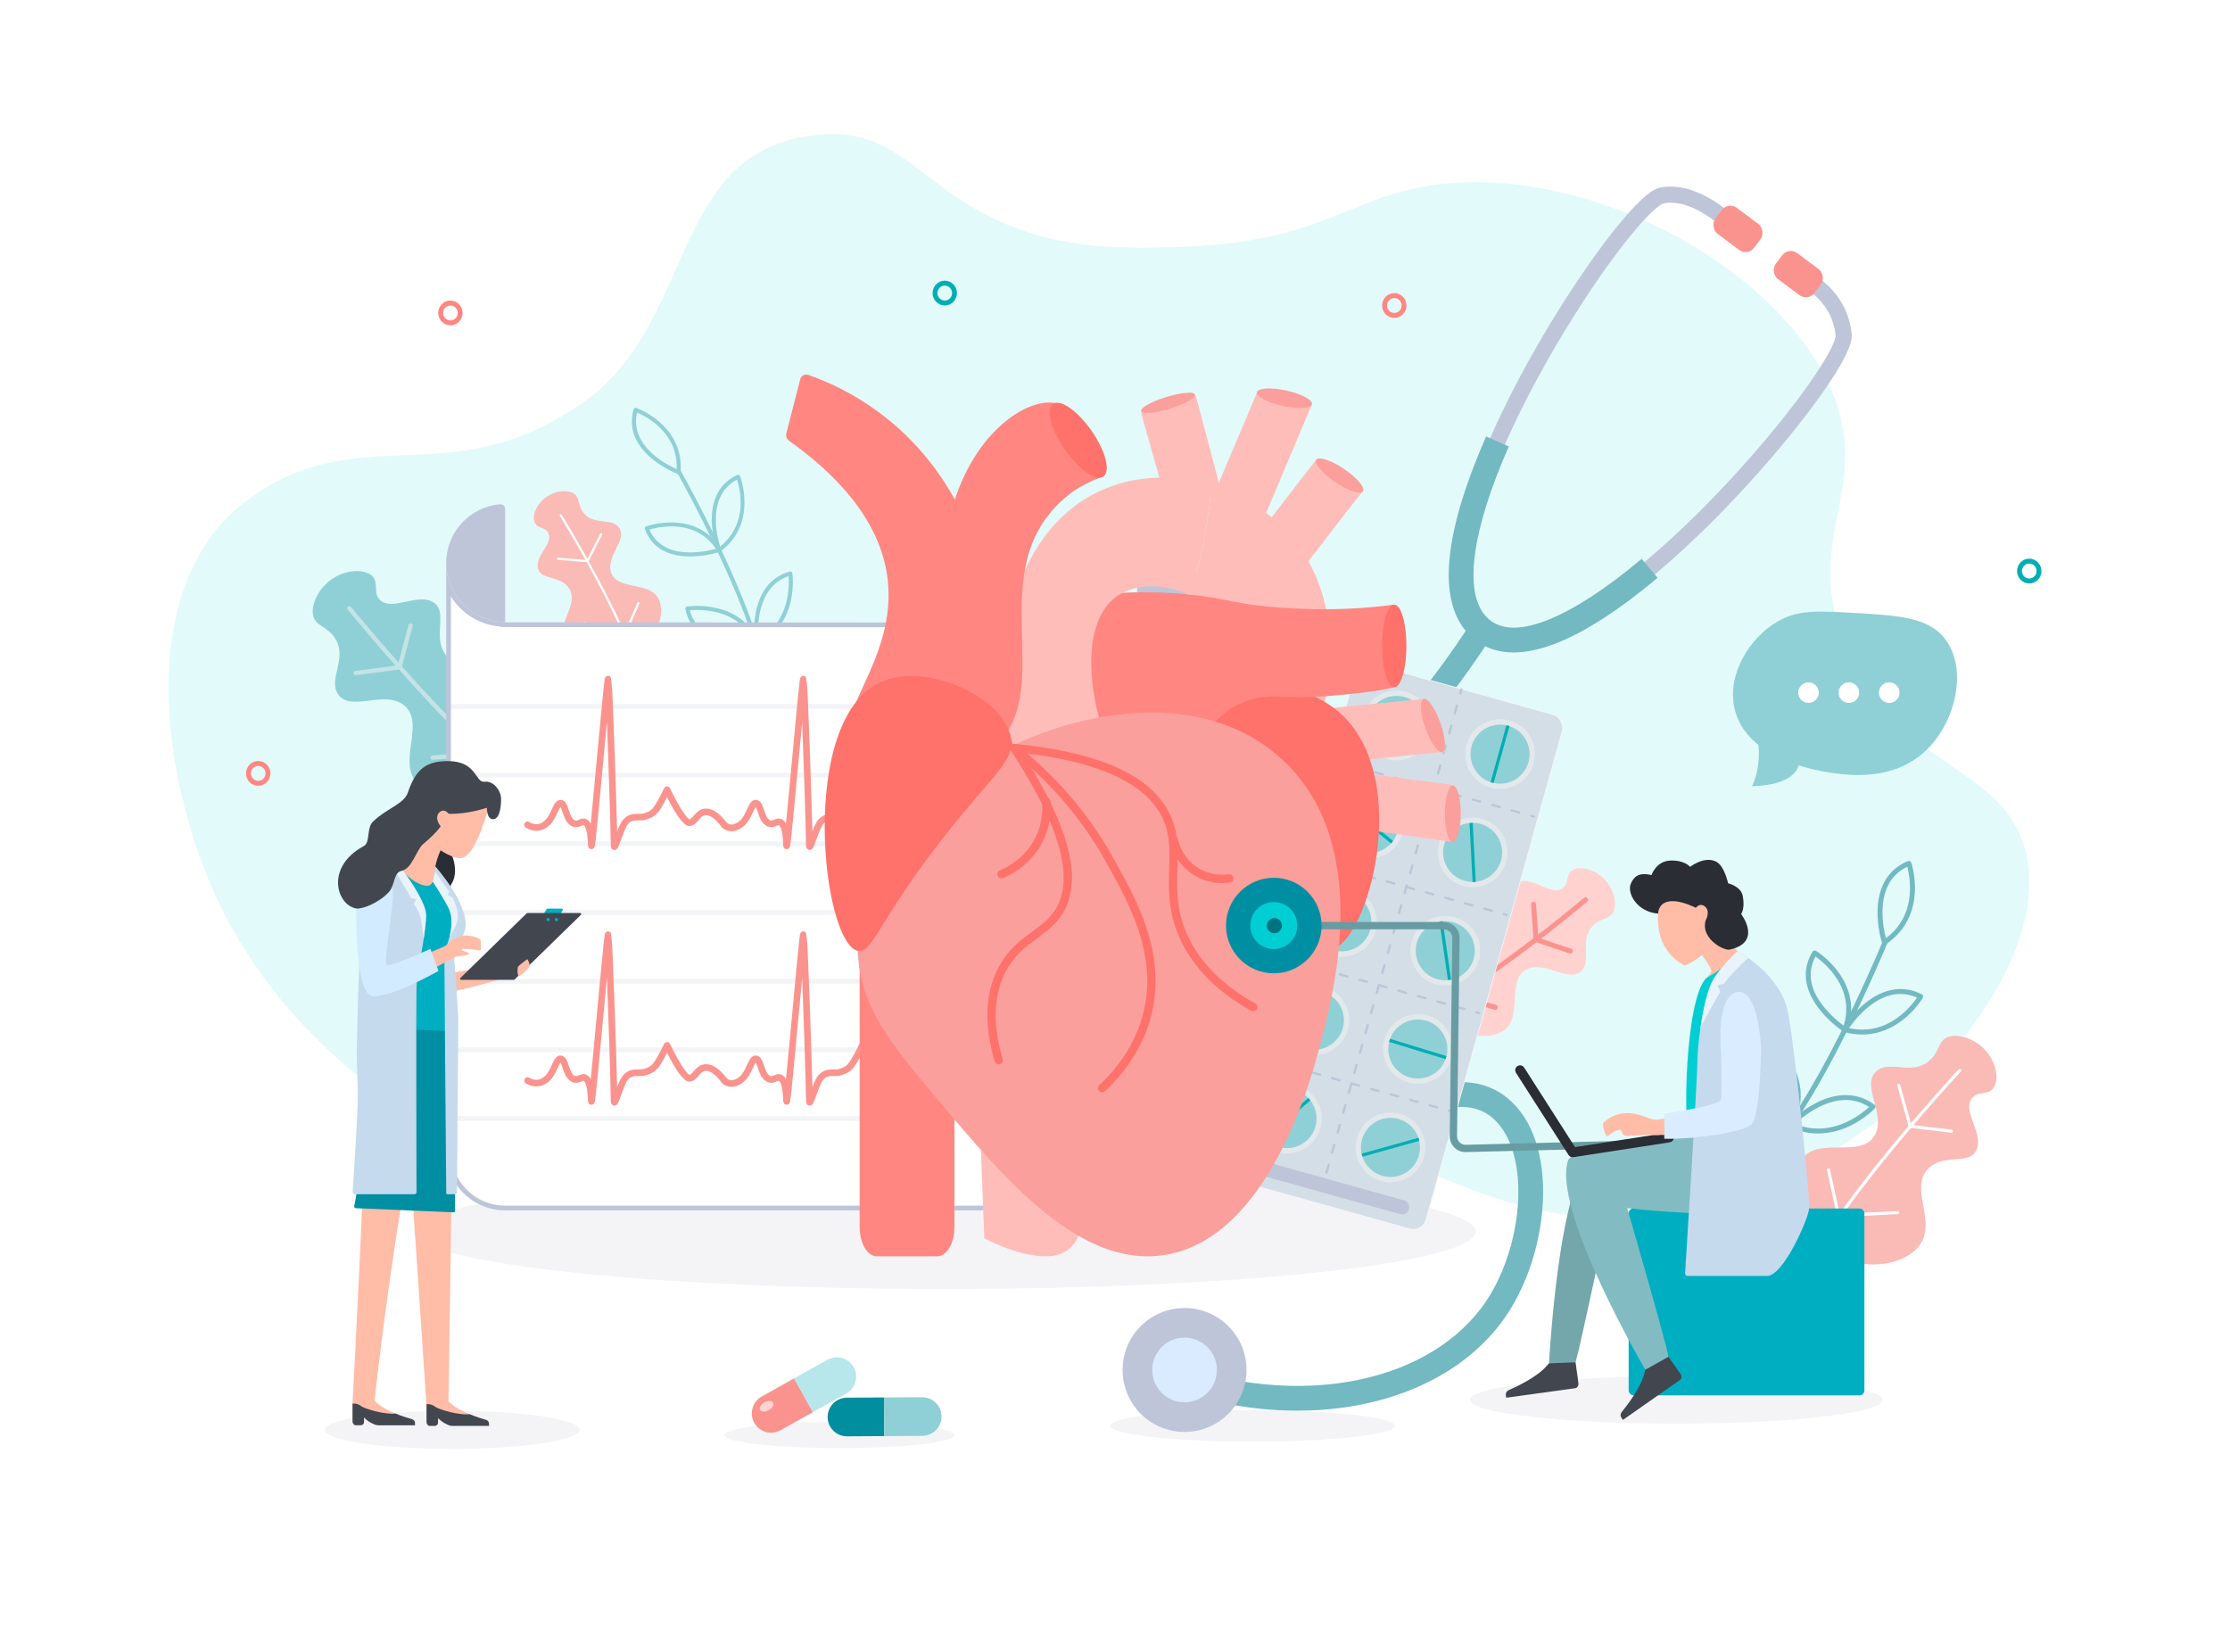 <?xml version="1.0" encoding="UTF-8"?>
<svg id="_2" data-name="2" xmlns="http://www.w3.org/2000/svg" viewBox="0 0 2700 2000">
  <defs>
    <style>
      .cls-1 {
        opacity: .05;
      }

      .cls-2 {
        opacity: .11;
      }

      .cls-3 {
        fill: #fa938e;
      }

      .cls-4 {
        fill: #f3f5f7;
      }

      .cls-5 {
        fill: #fa9f9b;
      }

      .cls-6 {
        fill: #fabab6;
      }

      .cls-7 {
        fill: #01ced3;
      }

      .cls-8 {
        fill: #01aeb3;
      }

      .cls-9 {
        fill: #018e9e;
      }

      .cls-10 {
        fill: #00ced3;
      }

      .cls-11 {
        fill: #00aec2;
      }

      .cls-12 {
        fill: #007381;
      }

      .cls-13 {
        fill: #008fa2;
      }

      .cls-14 {
        fill: #679ca2;
      }

      .cls-15 {
        fill: #e8f3fb;
      }

      .cls-16 {
        fill: #e2e8eb;
      }

      .cls-17 {
        fill: #fff;
      }

      .cls-18 {
        fill: #ffd2d0;
      }

      .cls-19 {
        fill: #ffbca7;
      }

      .cls-20 {
        fill: #ffbdba;
      }

      .cls-21 {
        fill: #ff716b;
      }

      .cls-22 {
        fill: #ff8681;
      }

      .cls-23 {
        fill: #b7e6eb;
      }

      .cls-24 {
        fill: #8fd0d6;
      }

      .cls-25 {
        fill: #72b9c2;
      }

      .cls-26 {
        fill: #bec5d9;
      }

      .cls-27 {
        fill: #c3e3e6;
      }

      .cls-28 {
        fill: #d3ebff;
      }

      .cls-29 {
        fill: #d4dee6;
      }

      .cls-30 {
        fill: #c5daed;
      }

      .cls-31 {
        fill: #daecff;
      }

      .cls-32 {
        fill: #daebff;
      }

      .cls-33 {
        fill: #42464e;
      }

      .cls-34 {
        fill: #1a1552;
      }

      .cls-35 {
        fill: #2a2d33;
      }

      .cls-36 {
        fill: #82bcc2;
      }

      .cls-37 {
        fill: #74a7ac;
      }

      .cls-38 {
        opacity: .4;
      }

      .cls-39 {
        opacity: .6;
      }

      .cls-40 {
        opacity: .5;
      }
    </style>
  </defs>
  <rect class="cls-17" width="2700" height="2000"/>
  <g id="background">
    <g class="cls-2">
      <path class="cls-7" d="M1440.71,298.46c-89.86,4.04-152.71,1.5-221.2-26.59-111.25-45.63-132.87-127.82-248.19-106.07-159.61,30.11-131.92,226.04-263.15,319.82-163.6,116.91-272.51,17.12-410.57,121.36-139.49,105.32-100.69,350.7-27.61,496.19,87.31,173.83,280.51,318.42,497.03,343.51,229.12,26.56,269.07-105.64,546.73-119.28,356.49-17.51,454.11,192.39,723.46,138.36,249.95-50.14,456.54-289.19,414.19-438.93-27.9-98.65-144.19-94.27-209.86-229.01-70.11-143.85,34.19-205.24-28.83-335.51-67.93-140.43-279.07-254.98-456.66-240.56-117.11,9.51-145.55,69.09-315.35,76.72Z"/>
    </g>
    <path class="cls-22" d="M545.35,393.92c-8.14,0-14.76-6.74-14.76-15.02s6.62-15.02,14.76-15.02,14.76,6.74,14.76,15.02-6.62,15.02-14.76,15.02Zm0-24.04c-4.89,0-8.86,4.04-8.86,9.01s3.97,9.01,8.86,9.01,8.86-4.04,8.86-9.01-3.97-9.01-8.86-9.01Z"/>
    <path class="cls-8" d="M1143.9,369.88c-8.14,0-14.76-6.74-14.76-15.02s6.62-15.02,14.76-15.02,14.76,6.74,14.76,15.02-6.62,15.02-14.76,15.02Zm0-24.04c-4.88,0-8.86,4.04-8.86,9.01s3.97,9.01,8.86,9.01,8.86-4.04,8.86-9.01-3.97-9.01-8.86-9.01Z"/>
    <path class="cls-8" d="M2456.94,706.43c-8.14,0-14.76-6.74-14.76-15.02s6.62-15.02,14.76-15.02,14.76,6.74,14.76,15.02-6.62,15.02-14.76,15.02Zm0-24.04c-4.89,0-8.86,4.04-8.86,9.01s3.97,9.01,8.86,9.01,8.86-4.04,8.86-9.01-3.97-9.01-8.86-9.01Z"/>
    <path class="cls-22" d="M1688.17,384.91c-8.14,0-14.76-6.74-14.76-15.02s6.62-15.02,14.76-15.02,14.76,6.74,14.76,15.02-6.62,15.02-14.76,15.02Zm0-24.04c-4.89,0-8.86,4.04-8.86,9.01s3.97,9.01,8.86,9.01,8.86-4.04,8.86-9.01-3.97-9.01-8.86-9.01Z"/>
    <path class="cls-22" d="M312.66,951.4c-8.14,0-14.76-6.74-14.76-15.02s6.62-15.02,14.76-15.02,14.76,6.74,14.76,15.02-6.62,15.02-14.76,15.02Zm0-24.04c-4.89,0-8.86,4.04-8.86,9.01s3.97,9.01,8.86,9.01,8.86-4.04,8.86-9.01-3.97-9.01-8.86-9.01Z"/>
  </g>
  <g id="shadow">
    <g class="cls-1">
      <ellipse class="cls-34" cx="1516.56" cy="1726.4" rx="172.36" ry="19.1"/>
    </g>
    <g class="cls-1">
      <ellipse class="cls-34" cx="547.58" cy="1731.16" rx="154.22" ry="23.18"/>
    </g>
    <g class="cls-1">
      <ellipse class="cls-34" cx="1143.9" cy="1491.06" rx="642.8" ry="69.66"/>
    </g>
    <g class="cls-1">
      <ellipse class="cls-34" cx="2029.56" cy="1694.98" rx="249.91" ry="28.76"/>
    </g>
    <g class="cls-1">
      <ellipse class="cls-34" cx="1016.23" cy="1737.47" rx="139.34" ry="15.9"/>
    </g>
  </g>
  <g id="plants">
    <g>
      <path class="cls-6" d="M2398.27,1266.27c17.74,14.77,22.76,38.31,16.08,49.78-6.38,10.96-19.39,3.94-26.94,13.86-11.84,15.57,13.78,41.35,6.07,61.27-7.96,20.57-39.7,4.56-58.7,23.51-23.29,23.23,9.24,62.45-9.46,91.29-17.9,27.6-77.23,37.21-117.56,3.33-35.6-29.91-44.47-83.69-26-106.63,21.57-26.79,70.95,.31,87.82-27.69,15.14-25.13-16.73-60.13,1.86-77.69,15.55-14.69,42.63,5.27,64.07-12.61,14.08-11.74,10.22-26.88,26.19-30.06,11.01-2.19,25.56,2.47,36.57,11.64Z"/>
      <path class="cls-17" d="M2180.58,1571.44c-.12,.03-.25,.04-.38,.05-1.03,.02-1.89-.79-1.91-1.83-.6-27.47,31.76-82.11,96.17-162.4,47.81-59.6,96.43-111.91,96.91-112.43,.7-.76,1.89-.8,2.64-.09,.75,.7,.8,1.88,.09,2.64-1.93,2.08-193.47,208.56-192.08,272.21,.02,.9-.6,1.66-1.44,1.86Z"/>
      <path class="cls-17" d="M2298.11,1469.92c-.11,.02-.22,.04-.33,.05l-71.66,3.63c-.91,.05-1.72-.57-1.92-1.46l-12.12-55.31c-.22-1.01,.34-1.99,1.42-2.22,1.01-.22,2,.42,2.22,1.42l11.78,53.77,70.08-3.55c1.03-.05,1.91,.74,1.96,1.77,.05,.92-.58,1.71-1.44,1.91Z"/>
      <path class="cls-17" d="M2363.17,1371.39c-.21,.05-.42,.06-.64,.03l-49.94-5.97c-.75-.09-1.37-.62-1.58-1.35l-13.84-49.59c-.28-.99,.3-2.02,1.3-2.3,.98-.29,2.02,.3,2.3,1.3l13.51,48.39,48.7,5.82c1.02,.12,1.75,1.05,1.63,2.08-.1,.8-.69,1.43-1.43,1.6Z"/>
    </g>
    <g>
      <path class="cls-24" d="M924.2,868.82c.28,.3,.63,.54,1.04,.67,1.29,.43,2.69-.28,3.11-1.57,9.94-30.15-4.65-89.59-43.36-176.66-28.69-64.54-60.68-121.1-60.99-121.66-.68-1.18-2.18-1.6-3.36-.93-1.18,.67-1.6,2.18-.93,3.36,1.27,2.24,126.84,224.94,103.96,294.34-.29,.88-.06,1.8,.53,2.44Z"/>
      <path class="cls-24" d="M767.23,495.51c.18-.65,.63-1.2,1.23-1.51,.6-.31,1.31-.37,1.95-.14,.58,.2,57.96,20.72,53.66,77.92-.06,.77-.47,1.47-1.12,1.89-.65,.42-1.46,.51-2.18,.24-.4-.15-23.76-8.94-40.09-26.75-11.58-12.63-19.63-29.8-13.45-51.64Zm4.07,3.97c-9.26,40.33,35.6,63.05,48.04,68.5,1.4-44.91-37.54-64.14-48.04-68.5Z"/>
      <path class="cls-24" d="M780.74,640.54c-.23-.61-.2-1.29,.07-1.89,.27-.59,.77-1.06,1.38-1.28,.6-.22,60.14-21.56,90.54,27.22,.4,.64,.48,1.42,.23,2.13-.25,.71-.82,1.26-1.53,1.5-.62,.21-54.15,17.93-80.75-11.09-4.02-4.39-7.43-9.85-9.94-16.6Zm35.05-3.15c-13.29-.46-24.68,2.39-29.47,3.82,16.41,38.2,67.38,26.89,80.45,23.26-11.79-17.21-28.93-26.32-50.98-27.08Z"/>
      <path class="cls-24" d="M868.33,666.76c-.26-.68-25.24-68.62,24.33-91.76,.61-.29,1.32-.31,1.95-.06,.63,.25,1.13,.75,1.38,1.38,.23,.57,22.2,57.4-23.89,91.55-.62,.46-1.42,.6-2.16,.38-.44-.13-.82-.37-1.12-.7-.21-.23-.38-.5-.49-.79Zm3.55-4.95c34.9-28.29,24-70.34,20.44-81.13-36.57,19.36-24.44,68.15-20.44,81.13Z"/>
      <path class="cls-24" d="M829.81,737.23c-.13-.66,.02-1.34,.4-1.88,.38-.55,.97-.92,1.63-1.02,.64-.1,64.52-9.63,86.51,43.39,.29,.7,.24,1.51-.14,2.17-.38,.66-1.04,1.11-1.8,1.22-.62,.08-50.57,6.56-74.85-19.92-5.58-6.08-9.8-13.91-11.76-23.95Zm5.41,1.67c10.07,40.35,63.36,38.77,77.22,37.65-19-40.35-65.68-38.72-77.22-37.65Z"/>
      <path class="cls-24" d="M913.64,779.02c-.11-.72-9.96-72.36,42.61-87.06,.68-.19,1.41-.08,2,.3,.59,.38,.99,1,1.1,1.69,.09,.6,8.8,60.8-42.15,86.9-.71,.36-1.55,.36-2.25,0-.26-.14-.49-.31-.69-.53-.33-.36-.55-.81-.62-1.31Zm4.51-4.28c38.32-21.94,37.56-65.61,36.63-77.17-39.06,13.21-37.77,63.31-36.63,77.17Z"/>
    </g>
    <g>
      <path class="cls-6" d="M665.32,599.4c-14.46,7.83-21.28,23.57-18.22,32.52,2.92,8.55,12.99,5.48,16.87,13.46,6.09,12.54-15.43,26.95-12.84,41.95,2.67,15.48,27.1,8.76,37.7,24.66,13,19.5-15.22,42.33-6.2,65.1,8.63,21.79,48.73,36.83,81.65,18.83,29.07-15.89,42.81-52.22,33.13-70.84-11.31-21.75-49.61-9.74-57.46-31.67-7.05-19.68,20.12-39.65,9.6-54.53-8.8-12.44-30.52-2.3-42.98-17.8-8.18-10.18-3.37-20.21-14.07-24.67-7.38-3.08-18.2-1.86-27.18,3Z"/>
      <path class="cls-17" d="M774.55,843.14c.08,.04,.17,.07,.26,.09,.72,.16,1.43-.29,1.59-1.01,4.27-19.1-10.66-61.81-44.39-126.94-25.03-48.35-51.65-91.71-51.92-92.14-.38-.63-1.21-.82-1.83-.44-.63,.38-.82,1.2-.44,1.83,1.06,1.72,105.87,172.85,95.97,217.11-.14,.63,.19,1.25,.75,1.5Z"/>
      <path class="cls-17" d="M706.7,755.72c.07,.03,.14,.06,.22,.08l49.55,12.59c.63,.16,1.28-.16,1.55-.75l16.23-36.94c.3-.67,.04-1.44-.68-1.75-.67-.3-1.46,0-1.75,.68l-15.78,35.91-48.46-12.31c-.71-.18-1.44,.25-1.62,.96-.16,.63,.16,1.28,.74,1.54Z"/>
      <path class="cls-17" d="M675.08,677.76c.14,.06,.29,.1,.44,.11l35.72,2.84c.54,.04,1.05-.24,1.29-.72l16.63-32.7c.33-.66,.07-1.46-.58-1.79-.65-.34-1.46-.07-1.79,.58l-16.23,31.91-34.83-2.77c-.73-.06-1.37,.49-1.43,1.22-.05,.57,.28,1.09,.78,1.32Z"/>
    </g>
    <g>
      <path class="cls-18" d="M1946.34,1068.95c-11.83-15.75-31.67-21.05-41.73-15.85-9.61,4.97-4.19,16.36-12.97,22.36-13.78,9.42-34.65-13.52-51.96-7.81-17.87,5.9-5.59,33.64-22.56,49.01-20.8,18.84-52.83-10.56-78.2,4.13-24.29,14.06-35.04,64.21-7.9,100.04,23.95,31.63,69.41,41.5,89.75,26.75,23.76-17.23,2.79-60.48,27.38-73.65,22.07-11.82,50.52,16.84,66.29,1.76,13.19-12.62-2.66-36.56,13.51-54.06,10.61-11.49,23.35-7.55,26.75-21.02,2.34-9.29-1.01-21.89-8.35-31.67Z"/>
      <path class="cls-3" d="M1680.5,1244.83c-.79,0-1.55-.03-2.29-.08-1.65-.12-2.9-1.56-2.78-3.21,.12-1.65,1.56-2.9,3.21-2.78,21.96,1.59,70.21-24.04,139.52-74.11,52.72-38.08,99.26-77.15,99.73-77.54,1.27-1.07,3.16-.9,4.23,.37,1.07,1.27,.9,3.16-.37,4.23-7.53,6.33-182.76,153.12-241.24,153.12Z"/>
      <path class="cls-3" d="M1810.44,1222.6c-.26,0-.53-.03-.79-.11l-46.62-12.71c-1.41-.39-2.34-1.74-2.2-3.2l6.18-60.91c.17-1.65,1.64-2.85,3.29-2.68,1.65,.17,2.85,1.64,2.68,3.29l-5.92,58.38,44.16,12.04c1.6,.44,2.54,2.09,2.11,3.68-.36,1.33-1.57,2.21-2.89,2.21Z"/>
      <path class="cls-3" d="M1901.38,1154.51c-.32,0-.64-.05-.95-.16l-41.67-13.93c-1.15-.39-1.96-1.43-2.04-2.64l-2.94-42.81c-.11-1.65,1.13-3.08,2.79-3.2,1.66-.11,3.08,1.13,3.2,2.79l2.8,40.81,39.76,13.3c1.57,.53,2.42,2.23,1.89,3.8-.42,1.26-1.59,2.05-2.84,2.05Z"/>
    </g>
    <g>
      <path class="cls-25" d="M2098.6,1433.16c-1.23,0-2.38-.76-2.82-1.98-.57-1.56,.24-3.28,1.79-3.84,74.88-27.23,181.02-285.31,182.08-287.92,.63-1.53,2.38-2.27,3.91-1.64,1.53,.63,2.27,2.38,1.64,3.91-.27,.66-27.18,66.33-63.17,134.57-48.58,92.12-89.77,144.85-122.42,156.72-.34,.12-.68,.18-1.03,.18Z"/>
      <path class="cls-25" d="M2281.61,1143.87c-.33,0-.66-.05-.98-.16-.89-.31-1.58-1.01-1.88-1.91-.25-.77-6.16-19.12-5.46-40.53,.95-28.91,13.64-49.23,36.71-58.75,.76-.31,1.62-.3,2.38,.04,.75,.34,1.33,.97,1.6,1.75,.23,.65,5.51,16.12,4.46,36.1-.98,18.58-7.87,44.59-35.16,62.95-.5,.34-1.09,.51-1.67,.51Zm27.64-94.45c-19.01,9.1-29.08,26.54-29.94,51.9-.5,14.71,2.37,28.2,4.04,34.65,18.09-13.5,27.87-32.28,29.11-55.88,.72-13.71-1.78-25.32-3.21-30.67Z"/>
      <path class="cls-25" d="M2233.84,1249.65c-.57,0-1.14-.16-1.63-.48-.7-.45-17.3-11.33-30.41-28.57-17.74-23.35-20.24-46.98-7.22-68.36,.41-.68,1.08-1.17,1.86-1.36,.77-.19,1.59-.06,2.27,.36,.61,.37,15.02,9.29,27,25.59,16.03,21.79,19.82,46.29,10.96,70.84-.31,.86-1,1.53-1.87,1.83-.31,.1-.63,.16-.96,.16Zm-35.7-91.57c-9.96,18.54-7.16,38.29,8.35,58.76,9.14,12.06,20.38,21.05,25.78,25.03,6.61-21.56,2.78-42.23-11.4-61.5-8.39-11.4-18.19-19.07-22.74-22.3Z"/>
      <path class="cls-25" d="M2254.68,1252.53c-6.75,0-13.97-.9-21.63-2.98-.91-.25-1.65-.91-2-1.78-.35-.87-.27-1.86,.22-2.66,.42-.69,10.44-17.16,27.1-30.62,22.5-18.19,46.17-21.86,68.46-10.63,.74,.37,1.29,1.03,1.52,1.82,.24,.79,.14,1.64-.28,2.36-.34,.59-8.6,14.71-24.4,26.97-11.15,8.65-27.77,17.53-49,17.53Zm-16-7.77c22.04,4.86,42.65,0,61.32-14.49,10.85-8.42,18-17.9,21.11-22.48-19.31-8.43-39.09-4.65-58.85,11.26-11.46,9.23-19.79,20.23-23.58,25.7Z"/>
      <path class="cls-25" d="M2167.8,1364.84c-.77,0-1.52-.3-2.08-.84-.61-.59-15.11-14.67-25.13-34.47-13.55-26.78-12.09-50.95,4.23-69.9,.53-.62,1.29-.99,2.1-1.04,.81-.05,1.61,.24,2.21,.79,.53,.49,13.18,12.29,22.25,30.96,12.12,24.97,11.79,50.19-.95,72.95-.45,.81-1.26,1.37-2.18,1.5-.15,.02-.29,.03-.44,.03Zm-20.49-98.77c-12.84,16.74-13.31,37.16-1.37,60.75,7,13.83,16.49,24.93,21.14,29.95,9.98-20.17,9.64-41.56-1.02-63.63-6.35-13.14-14.77-22.87-18.75-27.07Z"/>
      <path class="cls-25" d="M2201.3,1372.35c-10.74,0-22.47-2.14-34.76-7.78-.88-.4-1.51-1.21-1.69-2.16-.18-.95,.1-1.93,.77-2.63,.56-.59,13.87-14.52,33.24-24.4,26.12-13.32,50.55-12.6,70.65,2.09,.69,.51,1.14,1.28,1.22,2.14,.08,.85-.21,1.7-.79,2.33-.47,.5-11.65,12.39-29.97,21.22-10.01,4.82-23.32,9.2-38.66,9.2Zm-28.19-11.49c20.92,8.34,42.45,7.33,64.06-3.02,12.52-6,21.68-13.68,25.86-17.54-17.73-11.43-38.33-11.31-61.31,.36-13.19,6.7-23.65,15.6-28.61,20.21Z"/>
    </g>
    <g>
      <path class="cls-24" d="M395.94,705.81c17.77-16.12,42.73-17.89,53.57-9.36,10.36,8.15,1.26,20.53,10.37,29.73,14.32,14.44,44.56-8.21,63.95,2.61,20.02,11.16-1.05,41.53,15.72,63.82,20.55,27.33,65.63-.48,92.6,22.93,25.82,22.41,27.14,84.88-13.56,121.5-35.93,32.33-92.58,33.68-113.52,11.36-24.46-26.08,10.57-72.99-15.81-94.4-23.68-19.22-64.31,8.53-79.7-13.15-12.88-18.13,11.59-43.13-3.72-67.77-10.05-16.19-26.19-14.4-27.16-31.3-.67-11.65,6.24-25.96,17.27-35.96Z"/>
      <path class="cls-27" d="M676.7,976.79c-.1,0-.21,0-.31-.02-28.52-3.37-80.23-44.65-153.69-122.68-54.46-57.85-101.3-115.47-101.77-116.05-.91-1.12-.74-2.77,.38-3.68,1.12-.91,2.77-.74,3.68,.38,1.86,2.29,186.56,229.08,252.01,236.82,1.43,.17,2.46,1.47,2.29,2.91-.16,1.33-1.29,2.31-2.59,2.31Z"/>
      <path class="cls-27" d="M523.86,919.91c-1.35,0-2.5-1.04-2.61-2.42-.11-1.44,.97-2.7,2.41-2.81l56.48-4.31,6.43-72.08c.13-1.44,1.4-2.51,2.84-2.37,1.44,.13,2.5,1.4,2.37,2.84l-6.62,74.29c-.11,1.27-1.13,2.28-2.41,2.38l-58.69,4.48c-.07,0-.14,0-.2,0Z"/>
      <path class="cls-27" d="M430.73,817.54c-1.29,0-2.41-.96-2.59-2.27-.19-1.43,.81-2.75,2.25-2.94l51.32-6.85,12.91-48.85c.37-1.4,1.8-2.23,3.2-1.86,1.4,.37,2.23,1.8,1.86,3.2l-13.36,50.54c-.27,1.02-1.13,1.78-2.18,1.92l-53.05,7.08c-.12,.02-.23,.02-.35,.02Z"/>
    </g>
  </g>
  <g id="stethoscope">
    <path class="cls-26" d="M1832.64,784.74c-17.61,0-32.65-5.1-45.03-15.31-29.88-24.65-36.16-71.89-18.66-140.41,17.94-70.26,61.75-163.91,120.2-256.94,23.92-38.08,48.78-73.36,70-99.33,31.13-38.11,44.18-44.33,51.29-45.7,52.57-10.09,104.91,49.57,107.11,52.12l-14.79,12.81c-.47-.54-47.17-53.67-88.63-45.71-.4,.08-10.04,2.35-40.08,39.18-20.81,25.51-45.24,60.24-68.79,97.78-57.55,91.74-100.43,183.54-117.65,251.84-7.34,29.1-10.08,53.96-8.16,73.9,1.97,20.43,8.9,35.69,20.62,45.36,20.79,17.16,54.12,13.92,99.04-9.61,59.93-31.4,138.35-98.94,215.15-185.31,31.09-34.96,59.34-70.35,79.54-99.66,23.35-33.87,28.95-49.63,28.64-53.24-1.97-20.82-11.67-38.27-28.81-51.86-13.27-10.51-26.24-14.7-26.37-14.74l5.83-18.68c.65,.2,16.03,5.07,32.07,17.59,21.56,16.84,34.27,39.6,36.76,65.84,.41,4.27,1.64,17.28-31.65,65.66-20.48,29.77-49.09,65.68-80.55,101.13-77.89,87.76-158.1,156.95-220.06,189.82-29.47,15.64-55.21,23.46-77.02,23.46Z"/>
    <path class="cls-25" d="M1832.59,789.96c-18.81,0-34.96-5.5-48.3-16.51-24.92-20.55-34.5-55.59-28.47-104.14,4.81-38.72,19.44-86.11,43.51-140.83l27.46,12.08c-22.89,52.06-36.75,96.62-41.2,132.45-4.68,37.7,1.31,63.7,17.79,77.3,15.74,12.99,40.24,12.79,72.82-.59,31.56-12.96,69.04-37.55,111.4-73.08l19.28,22.99c-44.73,37.52-84.86,63.71-119.28,77.84-20.28,8.33-38.66,12.49-55.01,12.49Z"/>
    <rect class="cls-3" x="2074.93" y="257.52" width="58.72" height="39.14" rx="13.05" ry="13.05" transform="translate(586.82 -1206.86) rotate(36.86)"/>
    <rect class="cls-3" x="2148.01" y="312.31" width="58.72" height="39.14" rx="13.05" ry="13.05" transform="translate(634.3 -1239.75) rotate(36.86)"/>
    <path class="cls-25" d="M1571.06,1707.99c-14.36,0-28.93-.72-43.66-2.17-43.64-4.3-87.73-14.9-131.06-31.51l10.74-28.01c40.82,15.65,82.3,25.63,123.26,29.66,39.12,3.85,76.9,2.22,112.28-4.86,69.23-13.84,125.01-48.01,157.07-96.22,22.59-33.96,37-80.36,38.54-124.12,1.56-44.28-10.11-80-32.01-98-27.04-22.22-62.84-12.58-134.81,9.5-42.14,12.93-94.58,29.03-159.24,39.96-97.7,16.53-210.51,19.13-301.75,6.95-47.81-6.38-87.16-16.33-116.94-29.59-35.14-15.64-56.07-35.7-62.2-59.61-1.7-6.63-1.79-13.07-.28-19.16,8.05-32.4,34.97-60.68,84.72-89.01,42.24-24.05,97.48-46.27,155.95-69.79,66.78-26.86,142.47-57.3,209.5-95.17,50.1-28.3,97.83-63.08,141.84-103.35,57.7-52.79,110.94-116.64,158.23-189.78l25.19,16.29c-48.68,75.29-103.58,141.1-163.17,195.62-45.69,41.8-95.26,77.91-147.34,107.33-68.76,38.84-145.42,69.68-213.06,96.89-57.51,23.13-111.83,44.98-152.31,68.03-41.55,23.66-64.59,46.61-70.45,70.17-.31,1.23-.23,2.69,.23,4.48,3.69,14.38,19.37,28.09,45.34,39.65,26.78,11.92,64.38,21.35,108.71,27.26,88.42,11.8,197.87,9.25,292.78-6.8,62.73-10.61,114.14-26.39,155.44-39.06,34.7-10.65,64.67-19.85,90.3-22.56,30.08-3.19,53.07,2.71,72.36,18.56,63.22,51.95,51.6,183.45-.59,261.91-36.51,54.89-99.07,93.61-176.17,109.02-24.88,4.97-50.8,7.47-77.44,7.47Z"/>
    <circle class="cls-26" cx="1434.21" cy="1658.69" r="75.03" transform="translate(-752.8 1499.96) rotate(-45)"/>
    <circle class="cls-32" cx="1434.21" cy="1658.69" r="39.14" transform="translate(-578.39 2529.14) rotate(-72.54)"/>
  </g>
  <g id="tablets">
    <g>
      <rect class="cls-29" x="1553.75" y="822.69" width="260.08" height="646.42" rx="17.52" ry="17.52" transform="translate(369.64 -410.14) rotate(15.58)"/>
      <path class="cls-4" d="M1709.59,1489.12l-225.47-62.87c-7.16-2-11.37-9.45-9.37-16.61l166.63-597.61c2-7.16,9.45-11.36,16.61-9.37l225.47,62.87c7.16,2,11.37,9.45,9.37,16.61l-166.63,597.61c-2,7.16-9.45,11.37-16.61,9.37Zm-51.85-685.53c-6.65-1.85-13.57,2.05-15.43,8.7l-166.63,597.61c-1.85,6.65,2.05,13.57,8.7,15.43l225.47,62.87c6.65,1.85,13.57-2.05,15.43-8.7l166.63-597.61c1.85-6.65-2.05-13.57-8.7-15.43l-225.47-62.87Z"/>
    </g>
    <g>
      <circle class="cls-17" cx="1816.21" cy="913.09" r="35.76" transform="translate(388.1 2359.76) rotate(-72.06)"/>
      <rect class="cls-16" x="1780.45" y="911.65" width="71.52" height="2.89" transform="translate(448.83 2417.29) rotate(-74.42)"/>
    </g>
    <g>
      <circle class="cls-16" cx="1690.95" cy="878.16" r="42.26" transform="translate(-22.9 45.57) rotate(-1.53)"/>
      <circle class="cls-24" cx="1690.95" cy="878.16" r="35.76" transform="translate(-22.89 45.57) rotate(-1.53)"/>
      <rect class="cls-8" x="1655.18" y="876.24" width="71.52" height="3.85" transform="translate(-109.72 1501.12) rotate(-46.53)"/>
    </g>
    <g>
      <circle class="cls-16" cx="1816.21" cy="913.09" r="42.26" transform="translate(-96.13 223.67) rotate(-6.87)"/>
      <circle class="cls-24" cx="1816.21" cy="913.09" r="35.76" transform="translate(388.1 2359.76) rotate(-72.06)"/>
      <rect class="cls-8" x="1780.45" y="911.17" width="71.52" height="3.85" transform="translate(448.83 2417.3) rotate(-74.42)"/>
    </g>
    <g>
      <circle class="cls-16" cx="1657.77" cy="997.16" r="42.26" transform="translate(340.46 2413.93) rotate(-78.11)"/>
      <circle class="cls-24" cx="1657.77" cy="997.16" r="35.76" transform="translate(-107.88 1787.75) rotate(-55.15)"/>
      <rect class="cls-8" x="1655.84" y="961.4" width="3.85" height="71.52" transform="translate(-161.22 1655.81) rotate(-50.93)"/>
    </g>
    <g>
      <circle class="cls-16" cx="1783.03" cy="1032.09" r="42.26" transform="translate(-207.56 1563.08) rotate(-45)"/>
      <circle class="cls-24" cx="1783.03" cy="1032.09" r="35.76" transform="translate(-163.24 1707.7) rotate(-49.21)"/>
      <rect class="cls-8" x="1781.1" y="996.33" width="3.85" height="71.52" transform="translate(-51.08 93.77) rotate(-2.97)"/>
    </g>
    <g>
      <circle class="cls-16" cx="1624.58" cy="1116.16" r="42.26" transform="translate(-124.53 2024.85) rotate(-61.94)"/>
      <circle class="cls-24" cx="1624.58" cy="1116.16" r="35.76" transform="translate(-60.6 93.79) rotate(-3.25)"/>
      <rect class="cls-8" x="1588.82" y="1114.24" width="71.52" height="3.85" transform="translate(-289.88 1585.13) rotate(-48.25)"/>
    </g>
    <g>
      <circle class="cls-16" cx="1749.85" cy="1151.09" r="42.26" transform="translate(-301.43 1574.48) rotate(-45)"/>
      <circle class="cls-24" cx="1749.85" cy="1151.09" r="35.76" transform="translate(531.85 2855.05) rotate(-87.78)"/>
      <rect class="cls-8" x="1747.92" y="1115.33" width="3.85" height="71.52" transform="translate(-146.53 261.85) rotate(-8.22)"/>
    </g>
    <g>
      <circle class="cls-16" cx="1591.4" cy="1235.17" r="42.26" transform="translate(94.22 2582.99) rotate(-79.81)"/>
      <circle class="cls-24" cx="1591.4" cy="1235.17" r="35.76" transform="translate(-421.48 1154.46) rotate(-35.52)"/>
      <rect class="cls-8" x="1589.48" y="1199.4" width="3.85" height="71.52" transform="translate(-104.64 148.14) rotate(-5.16)"/>
    </g>
    <g>
      <circle class="cls-16" cx="1716.67" cy="1270.09" r="42.26" transform="translate(-215.23 360.24) rotate(-11.28)"/>
      <circle class="cls-24" cx="1716.67" cy="1270.09" r="35.76" transform="translate(-395.29 1585.87) rotate(-45)"/>
      <rect class="cls-8" x="1714.74" y="1234.33" width="3.85" height="71.52" transform="translate(.58 2540.98) rotate(-73.02)"/>
    </g>
    <g>
      <circle class="cls-16" cx="1558.22" cy="1354.17" r="42.26" transform="translate(-393.83 682.37) rotate(-22)"/>
      <circle class="cls-24" cx="1558.22" cy="1354.17" r="35.76" transform="translate(-452.38 1822.47) rotate(-54.1)"/>
      <rect class="cls-8" x="1522.46" y="1352.24" width="71.52" height="3.85" transform="translate(-506.12 1336.63) rotate(-40.51)"/>
    </g>
    <g>
      <circle class="cls-16" cx="1683.48" cy="1389.09" r="42.26" transform="translate(-352.81 2174.72) rotate(-60.62)"/>
      <circle class="cls-24" cx="1683.48" cy="1389.09" r="35.76" transform="translate(-352.81 2174.72) rotate(-60.62)"/>
      <rect class="cls-8" x="1647.72" y="1387.17" width="71.52" height="3.85" transform="translate(-311.81 504.51) rotate(-15.62)"/>
    </g>
    <g>
      <g>
        <path class="cls-26" d="M1767.79,840.83h0c-.77-.21-1.22-1.01-1-1.78l1.29-4.63c.21-.77,1.01-1.22,1.78-1h0c.77,.21,1.22,1.01,1,1.78l-1.29,4.63c-.21,.77-1.01,1.22-1.78,1Z"/>
        <path class="cls-26" d="M1605.76,1421.02h0c-.77-.21-1.22-1.01-1-1.78l2.6-9.3c.21-.77,1.01-1.22,1.78-1h0c.77,.21,1.22,1.01,1,1.78l-2.6,9.3c-.21,.77-1.01,1.22-1.78,1Zm6.75-24.17h0c-.77-.21-1.22-1.01-1-1.78l2.6-9.3c.21-.77,1.01-1.22,1.78-1h0c.77,.21,1.22,1.01,1,1.78l-2.6,9.3c-.21,.77-1.01,1.22-1.78,1Zm6.75-24.17h0c-.77-.21-1.22-1.01-1-1.78l2.6-9.3c.21-.77,1.01-1.22,1.78-1h0c.77,.21,1.22,1.01,1,1.78l-2.6,9.3c-.21,.77-1.01,1.22-1.78,1Zm6.75-24.17h0c-.77-.21-1.22-1.01-1-1.78l2.6-9.3c.21-.77,1.01-1.22,1.78-1h0c.77,.21,1.22,1.01,1,1.78l-2.6,9.3c-.21,.77-1.01,1.22-1.78,1Zm6.75-24.17h0c-.77-.21-1.22-1.01-1-1.78l2.6-9.3c.21-.77,1.01-1.22,1.78-1h0c.77,.21,1.22,1.01,1,1.78l-2.6,9.3c-.21,.77-1.01,1.22-1.78,1Zm6.75-24.17h0c-.77-.21-1.22-1.01-1-1.78l2.6-9.3c.21-.77,1.01-1.22,1.78-1h0c.77,.21,1.22,1.01,1,1.78l-2.6,9.3c-.21,.77-1.01,1.22-1.78,1Zm6.75-24.17h0c-.77-.21-1.22-1.01-1-1.78l2.6-9.3c.21-.77,1.01-1.22,1.78-1h0c.77,.21,1.22,1.01,1,1.78l-2.6,9.3c-.21,.77-1.01,1.22-1.78,1Zm6.75-24.17h0c-.77-.21-1.22-1.01-1-1.78l2.6-9.3c.21-.77,1.01-1.22,1.78-1h0c.77,.21,1.22,1.01,1,1.78l-2.6,9.3c-.21,.77-1.01,1.22-1.78,1Zm6.75-24.17h0c-.77-.21-1.22-1.01-1-1.78l2.6-9.3c.21-.77,1.01-1.22,1.78-1h0c.77,.21,1.22,1.01,1,1.78l-2.6,9.3c-.21,.77-1.01,1.22-1.78,1Zm6.75-24.17h0c-.77-.21-1.22-1.01-1-1.78l2.6-9.3c.21-.77,1.01-1.22,1.78-1h0c.77,.21,1.22,1.01,1,1.78l-2.6,9.3c-.21,.77-1.01,1.22-1.78,1Zm6.75-24.17h0c-.77-.21-1.22-1.01-1-1.78l2.6-9.3c.21-.77,1.01-1.22,1.78-1h0c.77,.21,1.22,1.01,1,1.78l-2.6,9.3c-.21,.77-1.01,1.22-1.78,1Zm6.75-24.17h0c-.77-.21-1.22-1.01-1-1.78l2.6-9.3c.21-.77,1.01-1.22,1.78-1h0c.77,.21,1.22,1.01,1,1.78l-2.6,9.3c-.21,.77-1.01,1.22-1.78,1Zm6.75-24.17h0c-.77-.21-1.22-1.01-1-1.78l2.6-9.3c.21-.77,1.01-1.22,1.78-1h0c.77,.21,1.22,1.01,1,1.78l-2.6,9.3c-.21,.77-1.01,1.22-1.78,1Zm6.75-24.17h0c-.77-.21-1.22-1.01-1-1.78l2.6-9.3c.21-.77,1.01-1.22,1.78-1h0c.77,.21,1.22,1.01,1,1.78l-2.6,9.3c-.21,.77-1.01,1.22-1.78,1Zm6.75-24.17h0c-.77-.21-1.22-1.01-1-1.78l2.6-9.3c.21-.77,1.01-1.22,1.78-1h0c.77,.21,1.22,1.01,1,1.78l-2.6,9.3c-.21,.77-1.01,1.22-1.78,1Zm6.75-24.17h0c-.77-.21-1.22-1.01-1-1.78l2.6-9.3c.21-.77,1.01-1.22,1.78-1h0c.77,.21,1.22,1.01,1,1.78l-2.6,9.3c-.21,.77-1.01,1.22-1.78,1Zm6.75-24.17h0c-.77-.21-1.22-1.01-1-1.78l2.6-9.3c.21-.77,1.01-1.22,1.78-1h0c.77,.21,1.22,1.01,1,1.78l-2.6,9.3c-.21,.77-1.01,1.22-1.78,1Zm6.75-24.17h0c-.77-.21-1.22-1.01-1-1.78l2.6-9.3c.21-.77,1.01-1.22,1.78-1h0c.77,.21,1.22,1.01,1,1.78l-2.6,9.3c-.21,.77-1.01,1.22-1.78,1Zm6.75-24.17h0c-.77-.21-1.22-1.01-1-1.78l2.6-9.3c.21-.77,1.01-1.22,1.78-1h0c.77,.21,1.22,1.01,1,1.78l-2.6,9.3c-.21,.77-1.01,1.22-1.78,1Zm6.75-24.17h0c-.77-.21-1.22-1.01-1-1.78l2.6-9.3c.21-.77,1.01-1.22,1.78-1h0c.77,.21,1.22,1.01,1,1.78l-2.6,9.3c-.21,.77-1.01,1.22-1.78,1Zm6.75-24.17h0c-.77-.21-1.22-1.01-1-1.78l2.6-9.3c.21-.77,1.01-1.22,1.78-1h0c.77,.21,1.22,1.01,1,1.78l-2.6,9.3c-.21,.77-1.01,1.22-1.78,1Zm6.75-24.17h0c-.77-.21-1.22-1.01-1-1.78l2.6-9.3c.21-.77,1.01-1.22,1.78-1h0c.77,.21,1.22,1.01,1,1.78l-2.6,9.3c-.21,.77-1.01,1.22-1.78,1Zm6.75-24.17h0c-.77-.21-1.22-1.01-1-1.78l2.6-9.3c.21-.77,1.01-1.22,1.78-1h0c.77,.21,1.22,1.01,1,1.78l-2.6,9.3c-.21,.77-1.01,1.22-1.78,1Zm6.75-24.17h0c-.77-.21-1.22-1.01-1-1.78l2.6-9.3c.21-.77,1.01-1.22,1.78-1h0c.77,.21,1.22,1.01,1,1.78l-2.6,9.3c-.21,.77-1.01,1.22-1.78,1Z"/>
        <path class="cls-26" d="M1600.32,1440.53h0c-.77-.21-1.22-1.01-1-1.78l1.29-4.63c.21-.77,1.01-1.22,1.78-1h0c.77,.21,1.22,1.01,1,1.78l-1.29,4.63c-.21,.77-1.01,1.22-1.78,1Z"/>
      </g>
      <path class="cls-26" d="M1856.9,990.03l-3.31-.92c-.75-.21-1.19-.99-.98-1.74,.21-.75,.99-1.19,1.74-.98l3.31,.92c.75,.21,1.19,.99,.98,1.74-.21,.75-.99,1.19-1.74,.98Zm-17.83-4.97l-9.08-2.53c-.75-.21-1.19-.99-.98-1.74,.21-.75,.99-1.19,1.74-.98l9.08,2.53c.75,.21,1.19,.99,.98,1.74s-.99,1.19-1.74,.98Zm-23.6-6.58l-9.08-2.53c-.75-.21-1.19-.99-.98-1.74,.21-.75,.99-1.19,1.74-.98l9.08,2.53c.75,.21,1.19,.99,.98,1.74s-.99,1.19-1.74,.98Zm-23.6-6.58l-9.08-2.53c-.75-.21-1.19-.99-.98-1.74s.99-1.19,1.74-.98l9.08,2.53c.75,.21,1.19,.99,.98,1.74-.21,.75-.99,1.19-1.74,.98Zm-23.6-6.58l-9.08-2.53c-.75-.21-1.19-.99-.98-1.74,.21-.75,.99-1.19,1.74-.98l9.08,2.53c.75,.21,1.19,.99,.98,1.74s-.99,1.19-1.74,.98Zm-23.6-6.58l-9.08-2.53c-.75-.21-1.19-.99-.98-1.74s.99-1.19,1.74-.98l9.08,2.53c.75,.21,1.19,.99,.98,1.74-.21,.75-.99,1.19-1.74,.98Zm-23.6-6.58l-9.08-2.53c-.75-.21-1.19-.99-.98-1.74,.21-.75,.99-1.19,1.74-.98l9.08,2.53c.75,.21,1.19,.99,.98,1.74s-.99,1.19-1.74,.98Zm-23.6-6.58l-9.08-2.53c-.75-.21-1.19-.99-.98-1.74,.21-.75,.99-1.19,1.74-.98l9.08,2.53c.75,.21,1.19,.99,.98,1.74-.21,.75-.99,1.19-1.74,.98Zm-23.6-6.58l-9.08-2.53c-.75-.21-1.19-.99-.98-1.74s.99-1.19,1.74-.98l9.08,2.53c.75,.21,1.19,.99,.98,1.74s-.99,1.19-1.74,.98Zm-23.6-6.58l-9.08-2.53c-.75-.21-1.19-.99-.98-1.74s.99-1.19,1.74-.98l9.08,2.53c.75,.21,1.19,.99,.98,1.74s-.99,1.19-1.74,.98Zm-23.6-6.58l-9.08-2.53c-.75-.21-1.19-.99-.98-1.74s.99-1.19,1.74-.98l9.08,2.53c.75,.21,1.19,.99,.98,1.74-.21,.75-.99,1.19-1.74,.98Z"/>
      <path class="cls-26" d="M1823.72,1109.03l-3.31-.92c-.75-.21-1.19-.99-.98-1.74s.99-1.19,1.74-.98l3.31,.92c.75,.21,1.19,.99,.98,1.74-.21,.75-.99,1.19-1.74,.98Zm-17.83-4.97l-9.08-2.53c-.75-.21-1.19-.99-.98-1.74s.99-1.19,1.74-.98l9.08,2.53c.75,.21,1.19,.99,.98,1.74s-.99,1.19-1.74,.98Zm-23.6-6.58l-9.08-2.53c-.75-.21-1.19-.99-.98-1.74s.99-1.19,1.74-.98l9.08,2.53c.75,.21,1.19,.99,.98,1.74s-.99,1.19-1.74,.98Zm-23.6-6.58l-9.08-2.53c-.75-.21-1.19-.99-.98-1.74,.21-.75,.99-1.19,1.74-.98l9.08,2.53c.75,.21,1.19,.99,.98,1.74-.21,.75-.99,1.19-1.74,.98Zm-23.6-6.58l-9.08-2.53c-.75-.21-1.19-.99-.98-1.74,.21-.75,.99-1.19,1.74-.98l9.08,2.53c.75,.21,1.19,.99,.98,1.74s-.99,1.19-1.74,.98Zm-23.6-6.58l-9.08-2.53c-.75-.21-1.19-.99-.98-1.74,.21-.75,.99-1.19,1.74-.98l9.08,2.53c.75,.21,1.19,.99,.98,1.74s-.99,1.19-1.74,.98Zm-23.6-6.58l-9.08-2.53c-.75-.21-1.19-.99-.98-1.74,.21-.75,.99-1.19,1.74-.98l9.08,2.53c.75,.21,1.19,.99,.98,1.74-.21,.75-.99,1.19-1.74,.98Zm-23.6-6.58l-9.08-2.53c-.75-.21-1.19-.99-.98-1.74s.99-1.19,1.74-.98l9.08,2.53c.75,.21,1.19,.99,.98,1.74s-.99,1.19-1.74,.98Zm-23.6-6.58l-9.08-2.53c-.75-.21-1.19-.99-.98-1.74s.99-1.19,1.74-.98l9.08,2.53c.75,.21,1.19,.99,.98,1.74-.21,.75-.99,1.19-1.74,.98Zm-23.6-6.58l-9.08-2.53c-.75-.21-1.19-.99-.98-1.74s.99-1.19,1.74-.98l9.08,2.53c.75,.21,1.19,.99,.98,1.74s-.99,1.19-1.74,.98Zm-23.6-6.58l-9.08-2.53c-.75-.21-1.19-.99-.98-1.74s.99-1.19,1.74-.98l9.08,2.53c.75,.21,1.19,.99,.98,1.74s-.99,1.19-1.74,.98Z"/>
      <path class="cls-26" d="M1790.54,1228.03l-3.31-.92c-.75-.21-1.19-.99-.98-1.74s.99-1.19,1.74-.98l3.31,.92c.75,.21,1.19,.99,.98,1.74-.21,.75-.99,1.19-1.74,.98Zm-17.83-4.97l-9.08-2.53c-.75-.21-1.19-.99-.98-1.74s.99-1.19,1.74-.98l9.08,2.53c.75,.21,1.19,.99,.98,1.74-.21,.75-.99,1.19-1.74,.98Zm-23.6-6.58l-9.08-2.53c-.75-.21-1.19-.99-.98-1.74s.99-1.19,1.74-.98l9.08,2.53c.75,.21,1.19,.99,.98,1.74s-.99,1.19-1.74,.98Zm-23.6-6.58l-9.08-2.53c-.75-.21-1.19-.99-.98-1.74,.21-.75,.99-1.19,1.74-.98l9.08,2.53c.75,.21,1.19,.99,.98,1.74s-.99,1.19-1.74,.98Zm-23.6-6.58l-9.08-2.53c-.75-.21-1.19-.99-.98-1.74s.99-1.19,1.74-.98l9.08,2.53c.75,.21,1.19,.99,.98,1.74s-.99,1.19-1.74,.98Zm-23.6-6.58l-9.08-2.53c-.75-.21-1.19-.99-.98-1.74,.21-.75,.99-1.19,1.74-.98l9.08,2.53c.75,.21,1.19,.99,.98,1.74s-.99,1.19-1.74,.98Zm-23.6-6.58l-9.08-2.53c-.75-.21-1.19-.99-.98-1.74s.99-1.19,1.74-.98l9.08,2.53c.75,.21,1.19,.99,.98,1.74-.21,.75-.99,1.19-1.74,.98Zm-23.6-6.58l-9.08-2.53c-.75-.21-1.19-.99-.98-1.74,.21-.75,.99-1.19,1.74-.98l9.08,2.53c.75,.21,1.19,.99,.98,1.74s-.99,1.19-1.74,.98Zm-23.6-6.58l-9.08-2.53c-.75-.21-1.19-.99-.98-1.74s.99-1.19,1.74-.98l9.08,2.53c.75,.21,1.19,.99,.98,1.74-.21,.75-.99,1.19-1.74,.98Zm-23.6-6.58l-9.08-2.53c-.75-.21-1.19-.99-.98-1.74,.21-.75,.99-1.19,1.74-.98l9.08,2.53c.75,.21,1.19,.99,.98,1.74s-.99,1.19-1.74,.98Zm-23.6-6.58l-9.08-2.53c-.75-.21-1.19-.99-.98-1.74s.99-1.19,1.74-.98l9.08,2.53c.75,.21,1.19,.99,.98,1.74-.21,.75-.99,1.19-1.74,.98Z"/>
      <path class="cls-26" d="M1757.36,1347.03l-3.31-.92c-.75-.21-1.19-.99-.98-1.74s.99-1.19,1.74-.98l3.31,.92c.75,.21,1.19,.99,.98,1.74s-.99,1.19-1.74,.98Zm-17.83-4.97l-9.08-2.53c-.75-.21-1.19-.99-.98-1.74,.21-.75,.99-1.19,1.74-.98l9.08,2.53c.75,.21,1.19,.99,.98,1.74s-.99,1.19-1.74,.98Zm-23.6-6.58l-9.08-2.53c-.75-.21-1.19-.99-.98-1.74s.99-1.19,1.74-.98l9.08,2.53c.75,.21,1.19,.99,.98,1.74-.21,.75-.99,1.19-1.74,.98Zm-23.6-6.58l-9.08-2.53c-.75-.21-1.19-.99-.98-1.74s.99-1.19,1.74-.98l9.08,2.53c.75,.21,1.19,.99,.98,1.74s-.99,1.19-1.74,.98Zm-23.6-6.58l-9.08-2.53c-.75-.21-1.19-.99-.98-1.74s.99-1.19,1.74-.98l9.08,2.53c.75,.21,1.19,.99,.98,1.74-.21,.75-.99,1.19-1.74,.98Zm-23.6-6.58l-9.08-2.53c-.75-.21-1.19-.99-.98-1.74s.99-1.19,1.74-.98l9.08,2.53c.75,.21,1.19,.99,.98,1.74s-.99,1.19-1.74,.98Zm-23.6-6.58l-9.08-2.53c-.75-.21-1.19-.99-.98-1.74,.21-.75,.99-1.19,1.74-.98l9.08,2.53c.75,.21,1.19,.99,.98,1.74s-.99,1.19-1.74,.98Zm-23.6-6.58l-9.08-2.53c-.75-.21-1.19-.99-.98-1.74,.21-.75,.99-1.19,1.74-.98l9.08,2.53c.75,.21,1.19,.99,.98,1.74s-.99,1.19-1.74,.98Zm-23.6-6.58l-9.08-2.53c-.75-.21-1.19-.99-.98-1.74,.21-.75,.99-1.19,1.74-.98l9.08,2.53c.75,.21,1.19,.99,.98,1.74s-.99,1.19-1.74,.98Zm-23.6-6.58l-9.08-2.53c-.75-.21-1.19-.99-.98-1.74,.21-.75,.99-1.19,1.74-.98l9.08,2.53c.75,.21,1.19,.99,.98,1.74-.21,.75-.99,1.19-1.74,.98Zm-23.6-6.58l-9.08-2.53c-.75-.21-1.19-.99-.98-1.74s.99-1.19,1.74-.98l9.08,2.53c.75,.21,1.19,.99,.98,1.74-.21,.75-.99,1.19-1.74,.98Z"/>
    </g>
    <path class="cls-26" d="M1695.24,1470l-188.94-52.68c-4.59-1.28-7.3-6.09-6.02-10.68h0c1.28-4.59,6.09-7.3,10.68-6.02l188.94,52.68c4.59,1.28,7.3,6.09,6.02,10.68h0c-1.28,4.59-6.09,7.3-10.68,6.02Z"/>
  </g>
  <g id="ECG">
    <g id="news">
      <g>
        <path class="cls-17" d="M611.63,1462.59c-37.8,0-68.56-30.75-68.56-68.56V710.23c10.87,25.98,36.09,44.52,65.7,45.65v.45h2.86c189.51,.08,762.46,.32,765.13,.32,30.84,0,57.34-19.07,68.56-46.14v680.16c0,38.99-31.4,71.93-68.56,71.93H611.63Z"/>
        <path class="cls-26" d="M545.93,722.03c12.65,20.52,34.63,34.69,59.99,36.56v.61h5.71c189.27,.08,762.4,.32,765.13,.32,27.74,0,52.11-14.86,65.7-37.11v668.26c0,37.44-30.09,69.07-65.7,69.07H611.63c-36.23,0-65.7-29.47-65.7-65.7V722.03m902.25-40.36c0,39.85-31.99,72.13-71.41,72.13-1.91,0-566.49-.23-765.13-.31v-.4c-39.45,0-71.41-31.97-71.41-71.41v712.37c0,39.45,31.96,71.41,71.41,71.41h765.13c39.42,0,71.41-34.96,71.41-74.78V681.66h0Z"/>
      </g>
      <path class="cls-26" d="M611.63,753.08c-39.45,0-71.41-31.97-71.41-71.41,0-37.38,28.69-68.04,65.26-71.15,3.31-.28,6.15,2.39,6.15,5.72v136.85Z"/>
      <path class="cls-26" d="M1376.76,754.92c39.45,0,71.41-31.97,71.41-71.41,0-37.38-28.69-68.04-65.26-71.15-3.31-.28-6.15,2.39-6.15,5.72v136.85Z"/>
    </g>
    <g class="cls-38">
      <g class="cls-40">
        <rect class="cls-26" x="545.88" y="852.47" width="894.93" height="5.71"/>
      </g>
      <g class="cls-40">
        <rect class="cls-26" x="545.88" y="935.63" width="894.93" height="5.71"/>
      </g>
      <g class="cls-40">
        <rect class="cls-26" x="545.88" y="1018.79" width="894.93" height="5.71"/>
      </g>
      <g class="cls-40">
        <rect class="cls-26" x="545.88" y="1101.96" width="894.93" height="5.71"/>
      </g>
      <g class="cls-40">
        <rect class="cls-26" x="545.88" y="1185.12" width="894.93" height="5.71"/>
      </g>
      <g class="cls-40">
        <rect class="cls-26" x="545.88" y="1268.29" width="894.93" height="5.71"/>
      </g>
      <g class="cls-40">
        <rect class="cls-26" x="545.88" y="1351.45" width="894.93" height="5.71"/>
      </g>
    </g>
    <g>
      <path class="cls-3" d="M744.02,1029.06c-.25,0-.52-.02-.8-.07-2.42-.42-3.67-2.33-3.71-5.7-.3-24.61-2.7-98.32-4.66-149.13-1.29,13.66-2.67,28.61-4,42.92-2.42,26.1-4.92,53.09-6.91,73.38-1.08,10.96-1.91,19.03-2.55,24.66-.36,3.13-.64,5.44-.88,7.06-.36,2.45-.85,5.81-4.4,5.89-4.05,.08-4.2-3.82-4.32-6.67-.19-4.79-.7-17.5-4.51-21.75-.71-.79-.75-.84-3.43,.25-2.89,1.18-7.72,3.16-13.11-.48-5.45-3.68-7.8-10.64-9.69-16.23-.68-2.02-1.65-4.89-2.46-6.22-1,1.35-2.38,4.35-3.35,6.46-2.29,4.98-5.14,11.17-9.76,15.57-9.89,9.44-21.41,7.8-28.89,3.12-1.87-1.17-2.44-3.64-1.27-5.51,1.17-1.87,3.64-2.44,5.51-1.27,3.07,1.92,11.08,5.56,19.13-2.12,3.51-3.35,5.9-8.54,8.01-13.13,2.94-6.39,5.71-12.42,11.67-11.53,5.18,.78,7.03,6.26,8.99,12.08,1.58,4.68,3.37,9.99,6.58,12.16,1.7,1.15,2.77,.87,5.61-.3,2.95-1.21,7.9-3.23,12.42,1.82,.75,.83,1.41,1.79,1.99,2.84,2.16-21.61,5.1-53.25,7.65-80.8,2.27-24.53,4.42-47.7,6.14-65.3,.92-9.46,1.63-16.41,2.17-21.23,.3-2.67,.54-4.64,.73-6.02,.31-2.22,.74-5.27,4.07-5.53,1.1-.09,2.2,.29,3.02,1.04q1.59,1.45,2.78,28.97c.66,15.22,1.48,36.44,2.31,59.74,1.2,33.58,2.48,73.26,3.08,98.62,2.64-6.79,5.08-12.05,7.72-14.8,6.26-6.53,12.73-6.54,18.44-6.56,1.48,0,3.01,0,4.54-.12,.65-.15,2.82-.67,5.45-1.73,5.3-2.12,8.22-3.29,20.71-29.02,.67-1.38,2.07-2.25,3.6-2.25h.01c1.54,0,2.93,.89,3.6,2.27,14.62,30.54,21.87,36.57,23.5,37.62,1.55-.31,3-1.92,5.11-4.38,3.07-3.57,6.89-8.02,13.59-8.65,8.52-.8,17.22,4.86,26.62,17.3,1.33,1.76,.98,4.27-.78,5.6-1.76,1.33-4.27,.98-5.6-.78-7.38-9.77-14.12-14.66-19.48-14.16-3.49,.33-5.7,2.91-8.27,5.9-2.91,3.39-6.2,7.23-11.72,7.23-.04,0-.07,0-.11,0-5.78-.05-15.1-12.38-26.48-34.91-9.95,19.59-13.94,22.71-21.32,25.66-3.88,1.55-6.95,2.17-7.08,2.19-.15,.03-.3,.05-.45,.06-1.92,.15-3.7,.16-5.41,.16-5.29,.02-8.78,.02-12.69,4.1-2.66,2.77-6.34,12.81-8.78,19.45-1.03,2.81-1.92,5.24-2.68,7.06-.83,1.98-2.17,5.18-5.21,5.18Z"/>
      <path class="cls-3" d="M980.41,1029.06c-.25,0-.52-.02-.8-.07-2.42-.42-3.67-2.33-3.71-5.7-.3-24.61-2.7-98.32-4.66-149.13-1.29,13.66-2.67,28.62-4,42.93-2.42,26.1-4.92,53.09-6.91,73.37-1.08,10.96-1.91,19.02-2.55,24.66-.36,3.13-.64,5.44-.88,7.06-.36,2.45-.85,5.81-4.4,5.89-4.07,.08-4.2-3.82-4.32-6.67-.19-4.79-.7-17.5-4.51-21.75-.71-.79-.75-.84-3.43,.25-2.89,1.18-7.72,3.16-13.11-.48-5.45-3.68-7.8-10.64-9.69-16.23-.68-2.02-1.65-4.89-2.46-6.22-1,1.35-2.38,4.35-3.35,6.46-2.29,4.98-5.14,11.17-9.76,15.57-9.27,8.84-20.44,9.87-27.79,2.56-1.57-1.56-1.58-4.09-.02-5.66,1.56-1.57,4.09-1.58,5.66-.02,4.12,4.09,10.65,3.04,16.64-2.68,3.51-3.35,5.9-8.54,8.01-13.13,2.94-6.39,5.72-12.42,11.67-11.53,5.18,.78,7.03,6.26,8.99,12.08,1.58,4.68,3.37,9.99,6.58,12.16,1.7,1.15,2.77,.87,5.61-.3,2.95-1.21,7.9-3.23,12.42,1.82,.75,.83,1.41,1.79,1.99,2.84,2.16-21.61,5.1-53.24,7.65-80.79,2.27-24.53,4.42-47.71,6.14-65.3,.92-9.46,1.63-16.41,2.17-21.23,.3-2.67,.54-4.64,.73-6.02,.31-2.22,.74-5.27,4.07-5.53,1.1-.09,2.2,.29,3.02,1.04q1.59,1.45,2.78,28.97c.66,15.22,1.48,36.44,2.31,59.74,1.2,33.58,2.48,73.26,3.08,98.62,2.64-6.79,5.08-12.05,7.72-14.8,6.26-6.53,12.73-6.54,18.44-6.56,1.48,0,3.01,0,4.54-.12,.65-.15,2.82-.67,5.45-1.73,5.3-2.12,8.22-3.29,20.71-29.02,.67-1.38,2.07-2.25,3.6-2.25h.01c1.54,0,2.93,.89,3.6,2.27,14.62,30.54,21.87,36.57,23.5,37.62,1.55-.31,3-1.92,5.11-4.38,3.07-3.57,6.89-8.02,13.59-8.65,8.52-.8,17.22,4.86,26.62,17.3,1.33,1.76,.98,4.27-.78,5.6-1.76,1.33-4.27,.98-5.6-.78-7.38-9.77-14.12-14.66-19.48-14.16-3.49,.33-5.7,2.91-8.27,5.9-2.93,3.41-6.24,7.24-11.83,7.23-5.78-.05-15.1-12.38-26.48-34.91-9.95,19.59-13.94,22.71-21.32,25.66-3.88,1.55-6.95,2.17-7.08,2.19-.15,.03-.3,.05-.45,.06-1.92,.15-3.7,.16-5.41,.16-5.29,.02-8.78,.02-12.69,4.1-2.66,2.77-6.34,12.81-8.78,19.45-1.03,2.81-1.92,5.24-2.68,7.06-.83,1.98-2.17,5.18-5.2,5.18Zm3.52-5.28h0s0,0,0,0Z"/>
      <path class="cls-3" d="M1216.81,1029.06c-.25,0-.52-.02-.8-.07-2.42-.42-3.67-2.33-3.71-5.7-.3-24.61-2.7-98.32-4.66-149.13-1.29,13.66-2.68,28.62-4,42.93-2.42,26.1-4.92,53.09-6.91,73.37-1.08,10.96-1.91,19.02-2.55,24.66-.36,3.13-.64,5.44-.88,7.06-.36,2.45-.85,5.81-4.4,5.89-4.04,.09-4.2-3.82-4.32-6.67-.19-4.79-.7-17.5-4.51-21.75-.71-.79-.75-.84-3.43,.25-2.89,1.18-7.72,3.16-13.11-.48-5.45-3.68-7.8-10.64-9.69-16.23-.68-2.02-1.65-4.89-2.46-6.22-1,1.35-2.38,4.35-3.35,6.46-2.29,4.98-5.14,11.17-9.76,15.57-9.27,8.84-20.44,9.87-27.79,2.56-1.57-1.56-1.58-4.09-.02-5.66,1.56-1.57,4.09-1.58,5.66-.02,4.11,4.09,10.65,3.04,16.64-2.68,3.51-3.35,5.9-8.54,8.01-13.13,2.94-6.39,5.72-12.42,11.67-11.53,5.18,.78,7.03,6.26,8.99,12.08,1.58,4.68,3.37,9.99,6.58,12.16,1.7,1.15,2.77,.87,5.61-.3,2.95-1.21,7.9-3.23,12.42,1.82,.75,.83,1.41,1.79,1.99,2.84,2.16-21.61,5.1-53.24,7.65-80.79,2.27-24.53,4.42-47.71,6.14-65.3,.92-9.46,1.63-16.41,2.17-21.23,.3-2.67,.54-4.64,.73-6.02,.31-2.22,.74-5.27,4.07-5.53,1.1-.09,2.2,.29,3.02,1.04q1.59,1.45,2.78,28.97c.66,15.22,1.48,36.44,2.31,59.74,1.2,33.58,2.48,73.26,3.08,98.62,2.64-6.79,5.08-12.05,7.73-14.8,6.26-6.53,12.73-6.54,18.44-6.56,1.48,0,3.01,0,4.54-.12,.65-.15,2.82-.67,5.45-1.73,5.3-2.12,8.22-3.29,20.71-29.02,.67-1.38,2.07-2.25,3.6-2.25h.01c1.54,0,2.93,.89,3.6,2.27,14.62,30.54,21.87,36.57,23.5,37.62,1.55-.31,3-1.92,5.11-4.38,3.07-3.57,6.89-8.02,13.59-8.65,8.52-.8,17.22,4.86,26.62,17.3,1.33,1.76,.98,4.27-.78,5.6-1.76,1.33-4.27,.98-5.6-.78-7.38-9.77-14.13-14.66-19.48-14.16-3.49,.33-5.7,2.91-8.27,5.9-2.93,3.41-6.27,7.24-11.83,7.23-5.78-.05-15.1-12.38-26.48-34.91-9.95,19.59-13.94,22.71-21.32,25.66-3.88,1.55-6.95,2.17-7.08,2.19-.15,.03-.3,.05-.45,.06-1.92,.15-3.7,.16-5.41,.16-5.29,.02-8.78,.02-12.69,4.1-2.66,2.77-6.34,12.81-8.77,19.45-1.03,2.81-1.92,5.24-2.69,7.06-.83,1.98-2.17,5.18-5.2,5.18Z"/>
    </g>
    <g>
      <path class="cls-3" d="M744.02,1338.55c-.25,0-.52-.02-.8-.07-2.42-.42-3.67-2.33-3.71-5.7-.3-24.6-2.7-98.32-4.66-149.13-1.29,13.66-2.67,28.61-4,42.92-2.42,26.1-4.92,53.09-6.91,73.38-1.08,10.96-1.91,19.03-2.55,24.66-.36,3.13-.64,5.44-.88,7.06-.36,2.45-.85,5.81-4.4,5.89-.04,0-.08,0-.12,0-3.93,0-4.08-3.85-4.19-6.67-.19-4.79-.7-17.5-4.51-21.75-.71-.79-.75-.84-3.43,.25-2.89,1.18-7.73,3.16-13.11-.48-5.45-3.68-7.8-10.64-9.69-16.23-.68-2.02-1.65-4.89-2.46-6.22-1,1.35-2.38,4.35-3.35,6.46-2.29,4.98-5.14,11.17-9.76,15.57-9.89,9.44-21.41,7.8-28.89,3.12-1.87-1.17-2.44-3.64-1.27-5.51,1.17-1.87,3.64-2.44,5.51-1.27,3.07,1.92,11.08,5.56,19.13-2.12,3.51-3.35,5.9-8.54,8.01-13.13,2.94-6.39,5.71-12.42,11.67-11.53,5.18,.78,7.03,6.27,8.99,12.08,1.58,4.68,3.37,9.99,6.58,12.16,1.7,1.15,2.77,.87,5.61-.3,2.95-1.21,7.9-3.23,12.42,1.82,.75,.83,1.41,1.79,1.99,2.84,2.16-21.61,5.1-53.25,7.65-80.8,2.27-24.53,4.42-47.7,6.14-65.3,.92-9.46,1.63-16.41,2.17-21.23,.3-2.67,.54-4.64,.73-6.02,.31-2.22,.74-5.27,4.07-5.53,1.1-.09,2.2,.29,3.02,1.04q1.59,1.45,2.78,28.97c.66,15.22,1.48,36.44,2.31,59.74,1.2,33.58,2.48,73.26,3.08,98.61,2.64-6.79,5.08-12.05,7.72-14.8,6.26-6.53,12.73-6.54,18.44-6.56,1.48,0,3.01,0,4.54-.12,.65-.15,2.82-.67,5.45-1.73,5.3-2.12,8.22-3.29,20.71-29.02,.67-1.38,2.07-2.25,3.6-2.25h.01c1.54,0,2.93,.89,3.6,2.27,14.62,30.54,21.87,36.57,23.5,37.62,1.55-.31,3-1.92,5.11-4.38,3.07-3.57,6.89-8.02,13.59-8.65,8.51-.8,17.22,4.86,26.62,17.3,1.33,1.76,.98,4.27-.78,5.6-1.76,1.33-4.27,.98-5.6-.78-7.38-9.77-14.11-14.67-19.48-14.16-3.49,.33-5.7,2.91-8.27,5.9-2.91,3.39-6.2,7.23-11.72,7.23-.04,0-.07,0-.11,0-5.78-.05-15.1-12.38-26.48-34.91-9.95,19.59-13.94,22.71-21.32,25.66-3.88,1.55-6.95,2.17-7.08,2.19-.15,.03-.3,.05-.45,.06-1.92,.15-3.69,.16-5.41,.16-5.29,.01-8.79,.02-12.69,4.1-2.66,2.77-6.34,12.81-8.77,19.45-1.03,2.81-1.92,5.24-2.68,7.06-.83,1.98-2.17,5.18-5.2,5.18Z"/>
      <path class="cls-3" d="M980.41,1338.55c-.25,0-.52-.02-.8-.07-2.42-.42-3.67-2.33-3.71-5.7-.3-24.61-2.7-98.32-4.66-149.13-1.29,13.66-2.67,28.62-4,42.93-2.42,26.1-4.92,53.09-6.91,73.37-1.08,10.96-1.91,19.02-2.55,24.66-.36,3.13-.64,5.44-.88,7.06-.36,2.45-.85,5.81-4.4,5.89-.04,0-.08,0-.12,0-3.93,0-4.08-3.85-4.19-6.67-.19-4.79-.7-17.5-4.51-21.75-.71-.79-.75-.84-3.43,.25-2.89,1.18-7.73,3.16-13.11-.48-5.45-3.68-7.8-10.64-9.69-16.23-.68-2.02-1.65-4.89-2.46-6.22-1,1.35-2.38,4.35-3.35,6.46-2.29,4.98-5.14,11.17-9.76,15.57-9.27,8.84-20.44,9.87-27.79,2.57-1.57-1.56-1.58-4.09-.02-5.66,1.56-1.57,4.09-1.58,5.66-.02,4.11,4.09,10.64,3.04,16.64-2.68,3.51-3.35,5.9-8.54,8.01-13.13,2.94-6.39,5.72-12.42,11.67-11.53,5.18,.78,7.03,6.27,8.99,12.08,1.58,4.68,3.37,9.99,6.58,12.16,1.7,1.15,2.77,.87,5.61-.3,2.95-1.21,7.9-3.23,12.42,1.82,.75,.83,1.41,1.79,1.99,2.84,2.16-21.61,5.1-53.24,7.65-80.79,2.27-24.53,4.42-47.71,6.14-65.3,.92-9.46,1.63-16.41,2.17-21.23,.3-2.67,.54-4.64,.73-6.02,.31-2.22,.74-5.27,4.07-5.53,1.1-.09,2.2,.29,3.02,1.04q1.59,1.45,2.78,28.97c.66,15.22,1.48,36.44,2.31,59.74,1.2,33.58,2.48,73.26,3.08,98.62,2.64-6.79,5.08-12.05,7.72-14.8,6.26-6.53,12.73-6.54,18.44-6.56,1.48,0,3.01,0,4.54-.12,.65-.15,2.82-.67,5.45-1.73,5.3-2.12,8.22-3.29,20.71-29.02,.67-1.38,2.07-2.25,3.6-2.25h.01c1.54,0,2.93,.89,3.6,2.27,14.62,30.54,21.87,36.57,23.5,37.62,1.55-.31,3-1.92,5.11-4.38,3.07-3.57,6.89-8.02,13.59-8.65,8.51-.8,17.22,4.86,26.62,17.3,1.33,1.76,.98,4.27-.78,5.6-1.76,1.33-4.27,.98-5.6-.78-7.38-9.77-14.11-14.67-19.48-14.16-3.49,.33-5.7,2.91-8.27,5.9-2.91,3.39-6.2,7.23-11.72,7.23-.04,0-.07,0-.11,0-5.78-.05-15.1-12.38-26.48-34.91-9.95,19.59-13.94,22.71-21.32,25.66-3.88,1.55-6.95,2.17-7.08,2.19-.15,.03-.3,.05-.45,.06-1.92,.15-3.69,.16-5.41,.16-5.29,.01-8.79,.02-12.69,4.1-2.66,2.77-6.34,12.81-8.77,19.45-1.03,2.81-1.92,5.24-2.68,7.06-.83,1.98-2.17,5.18-5.2,5.18Z"/>
      <path class="cls-3" d="M1216.81,1338.55c-.25,0-.52-.02-.8-.07-2.42-.42-3.67-2.33-3.71-5.7-.3-24.6-2.7-98.32-4.66-149.13-1.29,13.66-2.68,28.62-4,42.93-2.42,26.1-4.92,53.09-6.91,73.37-1.08,10.96-1.91,19.02-2.55,24.66-.36,3.13-.64,5.44-.88,7.06-.36,2.45-.85,5.81-4.4,5.89-4.04,.09-4.2-3.82-4.32-6.67-.19-4.79-.7-17.5-4.51-21.75-.71-.79-.75-.84-3.43,.25-2.89,1.18-7.73,3.16-13.11-.48-5.45-3.68-7.8-10.64-9.69-16.23-.68-2.02-1.65-4.89-2.46-6.22-1,1.35-2.38,4.35-3.35,6.46-2.29,4.98-5.14,11.17-9.76,15.57-9.27,8.84-20.44,9.87-27.79,2.57-1.57-1.56-1.58-4.09-.02-5.66,1.56-1.57,4.09-1.58,5.66-.02,4.12,4.09,10.64,3.04,16.64-2.68,3.51-3.35,5.9-8.54,8.01-13.13,2.94-6.39,5.72-12.42,11.67-11.53,5.18,.78,7.03,6.27,8.99,12.08,1.58,4.68,3.37,9.99,6.58,12.16,1.7,1.15,2.77,.87,5.61-.3,2.95-1.21,7.9-3.23,12.42,1.82,.75,.83,1.41,1.79,1.99,2.84,2.16-21.61,5.1-53.24,7.65-80.79,2.27-24.53,4.42-47.71,6.14-65.3,.92-9.46,1.63-16.41,2.17-21.23,.3-2.67,.54-4.64,.73-6.02,.31-2.22,.74-5.27,4.07-5.53,1.1-.09,2.2,.29,3.02,1.04q1.59,1.45,2.78,28.97c.66,15.22,1.48,36.44,2.31,59.74,1.2,33.58,2.48,73.26,3.08,98.62,2.64-6.79,5.08-12.05,7.73-14.8,6.26-6.53,12.73-6.54,18.44-6.56,1.48,0,3.01,0,4.54-.12,.65-.15,2.82-.67,5.45-1.73,5.3-2.12,8.22-3.29,20.71-29.02,.67-1.38,2.07-2.25,3.6-2.25h.01c1.54,0,2.93,.89,3.6,2.27,14.62,30.54,21.87,36.57,23.5,37.62,1.55-.31,3-1.92,5.11-4.38,3.07-3.57,6.89-8.02,13.59-8.65,8.51-.8,17.22,4.86,26.62,17.3,1.33,1.76,.98,4.27-.78,5.6-1.76,1.33-4.27,.98-5.6-.78-7.38-9.77-14.12-14.67-19.48-14.16-3.49,.33-5.7,2.91-8.27,5.9-2.91,3.39-6.2,7.23-11.72,7.23-.04,0-.07,0-.11,0-5.78-.05-15.1-12.38-26.48-34.91-9.95,19.59-13.94,22.71-21.32,25.66-3.88,1.55-6.95,2.17-7.08,2.19-.15,.03-.3,.05-.45,.06-1.92,.15-3.69,.16-5.41,.16-5.29,.01-8.79,.02-12.69,4.1-2.66,2.77-6.34,12.81-8.77,19.45-1.03,2.81-1.92,5.24-2.68,7.06-.83,1.98-2.17,5.18-5.2,5.18Z"/>
    </g>
  </g>
  <g id="pills">
    <g>
      <path class="cls-3" d="M961.5,1668.89l22.82,40.84-39.27,21.94c-11.24,6.28-25.55,2.22-31.83-9.01-3.14-5.61-3.7-12-2.06-17.77,1.63-5.77,5.45-10.92,11.07-14.06l39.27-21.94Z"/>
      <path class="cls-23" d="M1033.64,1655.38c3.14,5.61,3.7,12,2.06,17.77-1.63,5.77-5.45,10.92-11.07,14.06l-40.31,22.52-22.82-40.84,40.31-22.52c11.24-6.28,25.55-2.22,31.83,9.01Z"/>
      <g class="cls-39">
        <path class="cls-17" d="M936,1698.25c1.45,2.6-.88,6.68-5.22,9.1s-9.03,2.28-10.49-.32c-1.45-2.6,.88-6.68,5.22-9.1s9.03-2.28,10.49,.32Z"/>
      </g>
    </g>
    <g>
      <path class="cls-9" d="M1070.27,1691.96l.29,46.78-44.98,.28c-12.87,.08-23.45-10.37-23.53-23.24-.04-6.43,2.55-12.3,6.77-16.56,4.21-4.27,10.04-6.94,16.47-6.98l44.98-.28Z"/>
      <path class="cls-24" d="M1139.98,1714.92c.04,6.43-2.55,12.3-6.77,16.56-4.21,4.27-10.04,6.94-16.47,6.98l-46.18,.29-.29-46.78,46.18-.29c12.87-.08,23.45,10.37,23.53,23.24Z"/>
    </g>
  </g>
  <g id="heart">
    <path class="cls-22" d="M1040.82,1064.68v420.87c0,19.64,9.32,35.55,20.82,35.55h73.12c11.5,0,20.82-15.92,20.82-35.55v-435.56c0-21.28-10.87-37.8-23.25-35.31l-73.12,14.69c-10.48,2.11-18.38,17.28-18.38,35.31Z"/>
    <path class="cls-20" d="M1187.25,1382.45c1.5,38.9,3,77.8,4.5,116.7,1.91,1.48,65.6,34.64,97.5,16.58,37.38-21.16,21.49-99.05-9.75-133.28-21.86-23.95-61.51-25.93-92.25,0Z"/>
    <g>
      <path class="cls-20" d="M1558,643.21c-23.01-24.59-55.12-44.58-90.88-55.6-3.25,32.74-8.19,65.33-16.73,98.51-3.4,11.46-6.54,22.92-9.59,34.38,17.88,8.52,34.04,22.01,44.95,40.12,28.69,47.65,13.21,114.17-38.38,146.76,28.6,27.1,57.2,54.19,85.8,81.29,98.52-114.5,99.89-265.28,24.84-345.46Z"/>
      <path class="cls-20" d="M1594.8,858.87c43.02-4.21,86.04-8.42,129.06-12.63,5.82-.57,4.33,6.08,6.17,11.63l11.29,38.38c2.54,7.68,13.02,13.65,4.97,14.33-49.47,4.18-105.05,11.39-154.52,15.57-7.92,.67-14.45-6.13-13.46-14.02l5.31-42.37c.73-5.8,5.37-10.32,11.19-10.89Z"/>
      <path class="cls-20" d="M1626.28,933.07c42.86,5.57,85.73,11.14,128.59,16.71,5.8,.75,10.3,5.42,10.84,11.25l-6.69,36.84c.75,8.05,4.59,22.37-3.41,21.22-49.14-7.05-98.28-14.09-147.42-21.14-7.87-1.13-12.7-9.22-9.97-16.68l14.7-40.1c2.01-5.49,7.56-8.85,13.35-8.1Z"/>
      <path class="cls-21" d="M1542.2,961.57c16.16,51.21-10.06,81.36,15.53,133.7,8.83,18.06,32.91,57.34,54,54,44.63-7.06,100.02-208.79,9.5-287.05-58.7-50.75-163.62-36.48-171.6-11.29-7.2,22.72,69.63,37.91,92.57,110.64Z"/>
      <path class="cls-22" d="M1226.09,972.86c-22.44-23.73-14.99-79.46,11.29-110.64,23.64-28.05,54.92-27.18,55.19-39.27,.63-27.29-159.11-22.67-177.12-82.66-15.52-51.69,83.33-133.62,101.61-121.93,14.26,9.12-28.29,65.84-4.52,97.09,25.59,33.65,92.46-9.11,226.74,4.34,48.87,4.9,55.5,12.11,111.95,15.98,59.99,4.11,103.12,.75,136.89-3.73-2.78,32.87,2.78,67.2,0,100.07-18.39,4.55-47.97,8.07-82.48,10.78-44.97,3.54-54.41-1.87-76.99,1.26-56.3,7.83-66.01,50.98-128.7,92.57-54.17,35.94-143.62,68.11-173.86,36.13Z"/>
      <path class="cls-20" d="M1467.12,587.61c-40.67-12.53-86.05-13.46-128.14,3.67-97.15,39.53-117.04,150.97-121.93,178.38-16.89,94.63,22.86,169.22,36.13,191.92,29.35-19.57,58.71-39.14,88.06-58.71-29.03-78.52-29.13-161.1,18.06-185.15,22.83-11.63,54.18-10.23,81.5,2.79,3.05-11.46,6.2-22.92,9.59-34.38,8.53-33.18,13.48-65.77,16.73-98.51Z"/>
      <path class="cls-22" d="M1208.02,900.61c66.75-68.33-11.22-197.18,67.74-284.5,22.09-24.43,43.09-32.97,60.23-39.25-.99-7.02-16.49-74.92-54.1-87.7-31.72-10.78-96.86,27.21-125.8,115.66-14.39-26.24-42.58-69.3-92.57-106.12-31.1-22.91-61.32-36.53-84.8-44.79-4.17-1.47-8.71,.98-9.81,5.26-5.61,21.81-11.22,43.63-16.83,65.44-.87,3.4,.42,6.99,3.27,9.03,51.67,36.8,110.81,92.91,119.45,168.27,11.42,99.73-73.13,167.52-42.9,209.99,26.38,37.06,128.05,37.91,176.12-11.29Z"/>
      <path class="cls-5" d="M1192.22,920.93c-18.62,11.35-157.23,98.59-153.54,230.31,1.9,67.55,40.27,113.14,97.09,180.63,80.73,95.91,172.29,204.67,275.47,187.41,125.66-21.03,176.45-213.61,187.41-255.14,16.38-62.1,65.07-246.69-49.67-347.72-103.12-90.8-266.23-50.67-356.75,4.52Z"/>
      <path class="cls-21" d="M1038.68,1151.24c18.36,3.91,26.38-41.39,112.9-149.02,53.58-66.66,76.95-82.18,72.49-108.74-8.16-48.59-102.64-93.07-158.29-67.38-99.81,46.07-70.56,315.88-27.1,325.14Z"/>
      <path class="cls-20" d="M1407.15,590.37c-8.27-29.23-16.55-58.47-24.82-87.7-2.8-9.91,9.41-11.22,19.04-14.87l22.67-5.65c11.01-4.18,21.44-11.93,24.47-.55,8.7,32.76,17.4,65.52,26.1,98.28,3.35,12.6-6.15,24.95-19.19,24.95h-29.16c-8.88,0-16.69-5.9-19.11-14.45Z"/>
      <path class="cls-20" d="M1470.13,598.24c16.26-40.05,35.55-83.32,51.81-123.37,2.2-5.42,8.97,.8,10.6-4.41l39.76,11.69c7.98,1.32,15.79,8.24,15.79,8.24-19.28,45.74-40.51,96.05-59.79,141.8-3.09,7.33-12.14,9.95-18.67,5.41l-35.06-24.38c-4.8-3.34-6.65-9.56-4.45-14.97Z"/>
      <path class="cls-20" d="M1528.6,640.33c20.75-26.24,44.32-57.43,65.07-83.67,4.62-5.84,11.15,10.21,17.37,14.3l27.11,14.3c7.11,4.68,12.01,9.5,12.01,9.5-24.25,29.67-51.23,66.69-75.48,96.36-5.96,7.3-17.22,6.96-22.74-.67l-23.72-32.81c-3.76-5.2-3.61-12.27,.37-17.31Z"/>
      <ellipse class="cls-21" cx="1305.5" cy="532.96" rx="19.72" ry="53.46" transform="translate(-70.79 839.88) rotate(-34.78)"/>
      <ellipse class="cls-21" cx="1688.12" cy="782.09" rx="14.72" ry="50.03"/>
      <ellipse class="cls-5" cx="1759.02" cy="985.15" rx="9.59" ry="34.07"/>
      <path class="cls-5" d="M1743.96,875.27c6.27,17.74,7.31,33.55,2.32,35.32-4.99,1.76-14.12-11.19-20.39-28.93-6.27-17.74-7.31-33.55-2.32-35.32,4.99-1.76,14.12,11.19,20.39,28.93Z"/>
      <path class="cls-5" d="M1557.27,472.78c18.38,4.02,32.36,11.48,31.23,16.65-1.13,5.17-16.95,6.1-35.33,2.08-18.38-4.02-32.36-11.48-31.23-16.65,1.13-5.17,16.95-6.1,35.33-2.08Z"/>
      <path class="cls-5" d="M1627.28,567.76c15.6,10.52,25.85,22.61,22.88,27-2.96,4.39-18.01-.58-33.6-11.1-15.6-10.52-25.85-22.61-22.88-27,2.96-4.39,18.01,.58,33.6,11.1Z"/>
      <path class="cls-5" d="M1412.05,480.69c17.99-5.5,33.55-6.79,34.75-2.86,1.2,3.92-12.41,11.56-30.41,17.07-17.99,5.5-33.55,6.79-34.75,2.86-1.2-3.92,12.41-11.56,30.41-17.07Z"/>
    </g>
    <g>
      <path class="cls-21" d="M1209.15,1288.69c-2.16,0-4.15-1.41-4.79-3.58-12.94-43.76-11.69-81.46,3.72-112.05,11.54-22.9,27.56-34.68,41.7-45.07,11.03-8.11,21.44-15.76,28.67-27.76,22.64-37.59,4.21-102.14-54.77-191.87-1.06-1.61-1.1-3.68-.1-5.33,.99-1.65,2.85-2.58,4.76-2.39,57.57,5.56,103.11,17.05,135.34,34.14,25.66,13.61,43.58,31.16,53.24,52.17,10.07,21.88,9.37,42.72,8.64,64.79-.82,24.48-1.66,49.79,11.95,80.02,15.02,33.36,42.7,61.35,82.28,83.21,2.42,1.34,3.3,4.38,1.96,6.79-1.33,2.42-4.38,3.29-6.79,1.96-41.52-22.92-70.65-52.48-86.57-87.86-14.56-32.35-13.64-60.03-12.82-84.46,.7-20.85,1.35-40.55-7.73-60.28-19.46-42.28-76.66-69-170.09-79.46,30.69,48.01,49.81,89.3,56.89,122.85,6.04,28.61,3.47,52.46-7.62,70.88-8.26,13.71-19.46,21.94-31.31,30.66-13.88,10.2-28.23,20.75-38.69,41.52-14.23,28.24-15.25,63.47-3.06,104.71,.78,2.65-.73,5.43-3.38,6.21-.47,.14-.95,.21-1.42,.21Z"/>
      <path class="cls-21" d="M1334.47,1322.56c-1.33,0-2.65-.53-3.64-1.57-1.9-2.01-1.8-5.17,.2-7.07,26.64-25.15,44.4-53.99,52.79-85.7,18.95-71.67-17.3-135.92-46.42-187.55-28.16-49.91-66.06-94.04-112.67-131.15-2.16-1.72-2.52-4.87-.8-7.03,1.72-2.16,4.87-2.52,7.03-.8,47.62,37.92,86.36,83.02,115.15,134.06,30.02,53.21,67.37,119.43,47.38,195.02-8.87,33.54-27.57,63.97-55.59,90.42-.97,.91-2.2,1.36-3.43,1.36Z"/>
      <path class="cls-21" d="M1212.54,1063.46c-1.96,0-3.83-1.16-4.62-3.09-1.05-2.55,.16-5.48,2.71-6.53,8.88-3.67,30.85-14.9,43.14-39.92,8.19-16.67,8.86-32.64,7.97-43.1-.23-2.75,1.81-5.17,4.56-5.4,2.74-.22,5.17,1.81,5.4,4.56,.99,11.72,.24,29.62-8.96,48.35-13.8,28.08-38.37,40.65-48.3,44.75-.62,.26-1.27,.38-1.91,.38Z"/>
      <path class="cls-21" d="M1479.94,1069.14c-9.41,0-22.04-1.95-34.66-9.83-21.77-13.59-27.96-35.7-29.34-42.15-.58-2.7,1.14-5.36,3.84-5.93,2.7-.58,5.36,1.14,5.93,3.84,1.17,5.48,6.42,24.24,24.85,35.75,15.39,9.61,31.2,8.63,37.29,7.76,2.73-.39,5.27,1.51,5.66,4.24,.39,2.73-1.51,5.27-4.24,5.66-2.5,.36-5.67,.65-9.33,.65Z"/>
    </g>
  </g>
  <g>
    <path class="cls-14" d="M1774.39,1394.89c.22,0,.45,0,.67-.01l203.94-5.12-.22-8.82-203.98,5.13c-2.87,.09-5.51-.92-7.54-2.88-2.02-1.96-3.14-4.59-3.14-7.4l3.09-240.36c0-10.54-8.57-19.11-19.11-19.11h-205.11v8.82h205.11c5.67,0,10.29,4.62,10.29,10.29l-3.09,240.36c0,5.23,2.07,10.11,5.83,13.74,3.6,3.48,8.28,5.37,13.26,5.37Z"/>
    <g>
      <circle class="cls-10" cx="1542.27" cy="1120.6" r="43.15"/>
      <path class="cls-13" d="M1484.42,1120.6c0-31.9,25.95-57.85,57.85-57.85s57.85,25.95,57.85,57.85-25.95,57.85-57.85,57.85-57.85-25.95-57.85-57.85Zm29.4,0c0,15.69,12.76,28.45,28.45,28.45s28.44-12.76,28.44-28.45-12.76-28.45-28.44-28.45-28.45,12.76-28.45,28.45Z"/>
    </g>
    <circle class="cls-12" cx="1542.99" cy="1120.72" r="9.17" transform="translate(-340.54 1419.31) rotate(-45)"/>
  </g>
  <g id="man">
    <rect class="cls-11" x="1971.89" y="1463.15" width="285.48" height="226.26" rx="5.88" ry="5.88" transform="translate(4229.26 3152.56) rotate(180)"/>
    <path class="cls-33" d="M2020.14,1642.68l14.48,20.67c1.82,2.59,1.55,5.91-.59,7.41l-69.05,48.4-1.82-2.6c-1.45-2.07-1.36-4.83,.24-6.79,6.68-8.19,23.66-30.24,27.61-47.5,6.48-28.31,29.12-19.57,29.12-19.57Z"/>
    <path class="cls-19" d="M2009.36,1094.5s-13.39,50.4,29.44,74.12c3.33,1.84,21.88-12.01,21.88-12.01,0,0,8.3,10.13,11.39,18.38,1.16,3.09-11.08,12.71-9.8,15.54,14.01,30.96,78.95-16.56,57.06-26.86-18.78-8.83-27.03-29.82-27.03-29.82,0,0-48.5-67.09-82.94-39.35Z"/>
    <path class="cls-33" d="M1907.63,1649.47l3.45,25c.43,3.13-1.32,5.96-3.9,6.32l-83.53,11.52-.43-3.15c-.35-2.5,1-4.92,3.31-5.93,9.68-4.23,34.86-16.09,46.26-29.65,18.69-22.23,34.85-4.11,34.85-4.11Z"/>
    <path class="cls-35" d="M2060.95,1103.21s-29.4-17.99-45.41-10.19c-8.14,3.97-7.92,13.18-7.92,13.18-25.78-2.14-38.15-25.03-32.98-36.51,3.69-8.21,9.33-13.85,24.93-10.2,0,0,5.54-16.92,22.84-17.58,17.3-.66,23.94,7.63,23.94,7.63,0,0,17.25-13.6,31.52-6.3,10.06,5.15,14.44,26.21,14.44,26.21,0,0,15.54,3.52,17.74,15.26,2.99,15.92-1.99,21.9-1.99,21.9,0,0,26.59,34.31-13.93,43.12-7.63,1.66-39.51-15.66-27.05-40.34h0l-6.12-6.19Z"/>
    <path class="cls-37" d="M1947.35,1471.2c-.53-.35-33.28,156.45-39.72,178.28l-32.18,1.19s7.59-141.49,30.93-211.63c.21-.63,32,2.4,40.97,32.16Z"/>
    <path class="cls-36" d="M2177.41,1356.91s16.92,82.64-3.78,101.15c-16.81,15.04-118.55,14.16-203.48,4.65,0,0,45.75,157.62,49.99,179.97l-28.08,15.76s-113.26-193.33-93.6-253.24c6.22-18.95,147.86-29.28,147.86-29.28l49.45-64.28,81.63,45.27Z"/>
    <path class="cls-10" d="M2106.61,1154.72s54.85,31.18,63.15,111.47c8.66,83.85,11.66,105.43,10.51,107.16-3.46,5.21-131.75,3.7-133.94,2.57-9.12-4.7-6.28-165.48,19.27-191.29,2.02-2.04,15.37-7.35,41.02-29.91Z"/>
    <path class="cls-35" d="M1836.48,1291.36c2.79-2.49,6.98-1.82,8.91,1.19l61.59,96.3,112.59-17.36c2.9-.45,5.88,1.12,6.79,3.9,1.15,3.55-1.16,7.13-4.69,7.67l-116.69,17.99c-.29,.04-.59,.07-.87,.07,0,0-.01,0-.02,0h0s0,0,0,0c-.44,0-.87-.07-1.29-.16-.11-.03-.22-.06-.33-.09-.33-.1-.65-.22-.96-.37-.09-.05-.19-.08-.28-.14-.37-.21-.72-.45-1.04-.74-.07-.07-.14-.14-.21-.21-.27-.26-.51-.55-.72-.86-.04-.05-.09-.09-.12-.15l-63.49-99.27c-1.58-2.47-1.35-5.83,.84-7.78Z"/>
    <path class="cls-30" d="M2103.67,1151.67s52.78,27.31,61.53,75.67c8.75,48.36,26.22,222.96,25.24,235.81-.98,12.85-31.12,81.67-50.96,81.67h-96.3c-1.7,0-3.04-1.41-2.94-3.11,1.72-26.92,14.04-220.58,14.95-257.04,.98-39.2,11.41-87,19.91-99.85,8.51-12.86,28.56-33.15,28.56-33.15Z"/>
    <path class="cls-19" d="M2089.63,1269.13l42.75-9.96s-7.27,89.17-16.25,99.76c-16.28,19.2-115.83,14.91-115.83,14.91l.23-18.73c1.81,4.72,82.38-15.75,86.09-19.6,4.61-4.77,3-66.38,3-66.38Z"/>
    <path class="cls-31" d="M2083.61,1274.39s-6.74-67.63,19.45-73.3c26.19-5.67,29.33,68.57,29.33,68.57-1.02,29.17-2.47,82.96-12.02,92-9.56,9.03-70.06,18.16-105.31,17.07v-30.47s67.09-9.18,68.56-17.26c1.47-8.09,0-56.6,0-56.6Z"/>
    <path class="cls-19" d="M2000.31,1373.84c22.62,4.05,16.37-15.43,.23-18.73-7.8-1.6-35.11-18.33-59.46,4.52-1.61,1.51,1.77,10.69,3.09,14.63,.36,1.06,1.53,1.59,2.57,1.17,0,0,10.51-8.85,15.86-7.34,.57,.16,.69,7.88,8.45,7.3,19.15-1.44,29.26-1.55,29.26-1.55Z"/>
    <path class="cls-19" d="M2051.71,1104c-.45-.81-.47-1.8,0-2.6,1.61-2.78,5.92-8.56,12.05-4.26,6.74,4.73,3.77,15.36-1.16,19.87-1.22,1.12-3.19,.71-4-.73l-6.89-12.27Z"/>
    <path class="cls-15" d="M2103.67,1151.67l12.95,8.12s-23.45,21.61-28.59,30.8l-8.45,2.57,3.31,7.7s-20,33.57-24.21,44.91c0,0,5.16-41.03,15.05-58.58,9.89-17.55,29.95-35.53,29.95-35.53Z"/>
  </g>
  <g id="girl">
    <path class="cls-19" d="M550.05,1220.36h-46.48s-19.3,26.77-14.99,74.96c3.38,37.76,27.98,409.8,27.98,409.8l26.31-2.32,7.17-482.43"/>
    <path class="cls-19" d="M454.18,1220.36s-10.97,33.13-10.79,78.44c.35,89.59-16.59,400.53-16.59,400.53h26.4s26.65-261.43,79.69-478.97h-78.7Z"/>
    <path class="cls-13" d="M550.7,1248.49l.26,217.99c0,.76-.63,1.37-1.39,1.34l-118.76-5c-1.28-.05-2.2-1.25-1.92-2.5,3.71-16.15,17.08-109.96,12.22-138.38-5.25-30.73-7.87-35.11-7.87-47.1s7.42-34.25,7.42-34.25l110.03,7.88Z"/>
    <path class="cls-35" d="M545.34,1030.95s14.99,28.99-4,45.48c-18.99,16.49-30.53-26.49-30.53-26.49l20.08-31.87,14.46,12.88Z"/>
    <path class="cls-19" d="M591.75,976.73s-15.42,61.21-33.91,62.21c-18.49,1-53.57-32.23-53.57-32.23l41.78-56.22,45.71,26.24Z"/>
    <path class="cls-19" d="M498.37,1141s-7.8,52.4,1.79,62.94c9.59,10.53,106.38-18.62,106.38-18.62l-4.65-17.39s-76.72,14.9-79.7,12.03c-2.98-2.88,14.9-49.74,14.9-49.74l-38.72,10.79Z"/>
    <path class="cls-19" d="M513.86,1006.96s-27.4,40.41-33.98,42.98c-.86,.34,5.26,19.04,24.39,22.99,26.62,5.5,29.7-11.38,29.7-11.38,0,0-6.39-6.47-6.61-7.12-2.63-8.05,9.49-32.48,9.49-32.48l-22.99-14.99Z"/>
    <path class="cls-11" d="M482.32,1049.13s18.56,23.32,35.25,23.32c9.18,0,9.44-20,9.44-20,0,0,7.7,7.47,17.39,20.87,15.48,21.42,27.43,51.61,5.68,68.54-5.9,4.59,1.59,86.9,3.18,103.72,.15,1.59-1.06,2.94-2.57,2.89l-111.11-3.79c-1.15-.04-2.07-.97-2.15-2.19-.82-13.57,.78-89.03,1.9-124.21,1.97-62.24,29.48-69.17,42.98-69.17"/>
    <path class="cls-30" d="M541.7,1445.92h9.04c1.43,0,2.59-1.14,2.6-2.57,.18-23.24,1.51-196.55,1.51-206.56,0-10.72-3.85-66.63-4.8-74.11s12.61-30.5,13.6-40.03c3.06-29.49-36.49-73.52-36.49-73.52,0,0-.91,11.22-3.24,17.98,0,0,21.14,29.51,23.14,44.35,2,14.84-8.86,38.37-9,46.33-.13,7.63,2.04,265.39,2.22,286.73,0,.78,.64,1.4,1.42,1.4Z"/>
    <path class="cls-30" d="M487.67,1054s28.82,36.25,28.18,57.46c-.64,21.21-11.07,67-11.59,83.32-.49,15.36-.06,224.16,0,248.77,0,1.32-1.06,2.36-2.38,2.36h-71.85c-1.75,0-3.13-1.47-3.01-3.21,1.12-16.88,6.23-95.42,6.23-117.75,0-14.39-1.22-28.36-1.22-50.47,0-13.49,1.05-44.24,1.22-58.47,.17-14.23,5.62-148.8,5.62-148.8l29.98-28.24,18.82,15.03Z"/>
    <path class="cls-19" d="M437.22,1140.62s.16,53.44,12.18,61.1c12.01,7.66,98.61-41.57,98.61-41.57l-6.83-15.52s-71.31,30.13-74.94,28.13,5.53-52.68,5.53-52.68l-34.56,20.54Z"/>
    <path class="cls-28" d="M521.07,1148.81l9.82,26.72s-54.79,31.42-79.28,30.7c-24.49-.72-21.24-128.65-18.36-135.65,2.87-7,9.77-15.7,21.31-15.1,11.54,.6,23.68,8.71,20.86,36.11s-10.43,72.92-7.32,76.63c3.11,3.7,52.97-19.41,52.97-19.41Z"/>
    <path class="cls-15" d="M526.84,1055.45l17.56,24.74-2.59,3.13,6.19,3.25s9.05,17.98,5.8,28.73c-3.25,10.75-9.4,18.1-9.4,18.1,0,0,6.34-20.48-2.23-36.02-8.57-15.54-18.25-30.27-18.25-30.27l2.92-11.66Z"/>
    <path class="cls-15" d="M486.34,1051.84l-7.5,3.61,19.24,32.12,6.18,1-3.18,5.86s5.32,7.43,7.24,13.63c2.24,7.24,4.66,28.87,4.66,28.87,0,0,2.88-22.5,2.88-29.81,0-16.05-29.52-55.28-29.52-55.28Z"/>
    <path class="cls-33" d="M586.57,946.49c-11.25,1.48-8.99-24.99-44.23-24.99-24.46,0-38.52,8.05-48.48,37.98-4.65,13.99-25.5,19.13-42.23,35.24-8.2,7.9-2.98,25.29-11.24,29.72-45.98,24.68-33.73,70.4-9.5,75.46,6.75,1.41,27.43-6.33,39.83-19.72,7.74-8.36,5.52-23.67,15.39-25.76,13.23-2.8,17.85-25.49,26.25-32.49,19.99-16.65,22.66-23.92,24.47-27.22,0,0,4.7-9.49,6.39-9.43,23.2,.74,46.34-7.32,46.34-7.32,0,0-.56,14.43,7.87,13.87,8.43-.56,9.56-18.37,9.18-26.24s-8.62-20.61-20.05-19.12Z"/>
    <path class="cls-19" d="M545.48,1161.57c-10.82,5.37-17.75-10.1-5.87-16.84,5.74-3.26,16.31-19.7,41.37-7.92,1.66,.78,1.34,8.89,1.31,12.33,0,.93-.8,1.65-1.73,1.58,0,0-24.38-4.51-21.39-.07,.27,.4,17.8,4.27,2.21,6.27-15.8,2.03-11.88,2.65-15.9,4.65Z"/>
    <path class="cls-11" d="M681.21,1102.23l-5.05,8.44c-.26,.43-.72,.69-1.22,.69h-16.96c-1.1,0-1.78-1.19-1.23-2.14l4.94-8.44c.25-.44,.72-.7,1.23-.7h17.07c1.1,0,1.79,1.2,1.22,2.15Z"/>
    <path class="cls-33" d="M622.12,1186.36h-63.81c-1.16,0-1.74-1.4-.93-2.22l80.31-78.33c.24-.25,.58-.39,.93-.39h63.81c1.16,0,1.74,1.4,.93,2.22l-80.31,78.33c-.24,.25-.58,.39-.93,.39Z"/>
    <path class="cls-11" d="M671.73,1113.43c0,1.09,.88,1.97,1.97,1.97s1.97-.88,1.97-1.97-.88-1.97-1.97-1.97-1.97,.88-1.97,1.97Z"/>
    <path class="cls-11" d="M661.71,1113.34c0,1.09,.88,1.97,1.97,1.97s1.97-.88,1.97-1.97-.88-1.97-1.97-1.97-1.97,.88-1.97,1.97Z"/>
    <path class="cls-19" d="M640.92,1170.51c1.35-2.58-1.92-8.63-1.92-8.63-.16-.49-.97-.39-1.76,.22-2.95,2.27-9.95,7.51-10.22,8.82-1.06,5.13-.07,11.23,1.16,10.91,3.43-.88,11.67-9.27,12.74-11.33Z"/>
    <path class="cls-19" d="M544.19,988.66c.36-.8,.27-1.72-.24-2.43-1.76-2.47-6.28-7.48-11.63-2.93-5.88,4.99-2.22,14.64,2.76,18.46,1.25,.96,3.08,.44,3.72-1l5.39-12.1Z"/>
    <g>
      <path class="cls-19" d="M568.35,1712.16c-8.12-3.33-16.56-7.62-22.15-12.67-1.14-1.03-2.25-1.92-3.33-2.7l-20.54,7.81s30.16,9.86,46.01,7.56Z"/>
      <path class="cls-33" d="M588.6,1719.09c-4.32-1.22-12.12-3.59-20.24-6.92-11.26,1.63-36.71-5.14-41.82-9.21-2.32-1.85-5.17-2.87-8.14-2.87h-2v21.45c0,2.69,1.8,4.87,4.02,4.87h6.08c2.13,0,3.86-1.73,3.86-3.86v-5.67s4.26,5.26,13.38,8.82c1.31,.51,2.72,.72,4.12,.72h44.21v-2.7c0-2.15-1.41-4.03-3.48-4.61Z"/>
    </g>
    <g>
      <path class="cls-19" d="M478.76,1711.41c-8.12-3.33-16.56-7.62-22.15-12.67-1.14-1.03-2.25-1.92-3.33-2.7l-24.49,3.29s32.45,19.07,49.96,12.08Z"/>
      <path class="cls-33" d="M499,1718.34c-4.32-1.22-12.12-3.59-20.24-6.92-11.26,1.63-36.71-5.14-41.82-9.21-2.32-1.84-5.17-2.87-8.14-2.87h-2v21.45c0,2.69,1.8,4.87,4.02,4.87h6.08c2.13,0,3.86-1.73,3.86-3.86v-5.67s4.26,5.26,13.38,8.82c1.31,.51,2.72,.72,4.12,.72h44.21v-2.7c0-2.15-1.41-4.03-3.48-4.61Z"/>
    </g>
  </g>
  <g id="speech">
    <path class="cls-24" d="M2240.96,741.87c57.67,3.17,94.65,5.2,114.87,32.82,26.46,36.15,12.36,99.98-24.61,134.56-39.95,37.37-94.5,29.28-114.87,26.26-13.48-2-103.1-15.29-116.51-78.77-8.66-40.99,18.48-83.81,50.87-103.38,24.95-15.07,48.76-13.77,90.25-11.49Z"/>
    <circle class="cls-17" cx="2287.42" cy="838.61" r="12.46"/>
    <circle class="cls-17" cx="2238.55" cy="838.61" r="12.46"/>
    <circle class="cls-17" cx="2189.68" cy="838.61" r="12.46"/>
    <path class="cls-24" d="M2178.45,913.13s11.4,36.86-57.21,38.8c0,0,16.69-30.18,2.8-74.85l54.41,36.05Z"/>
  </g>
</svg>